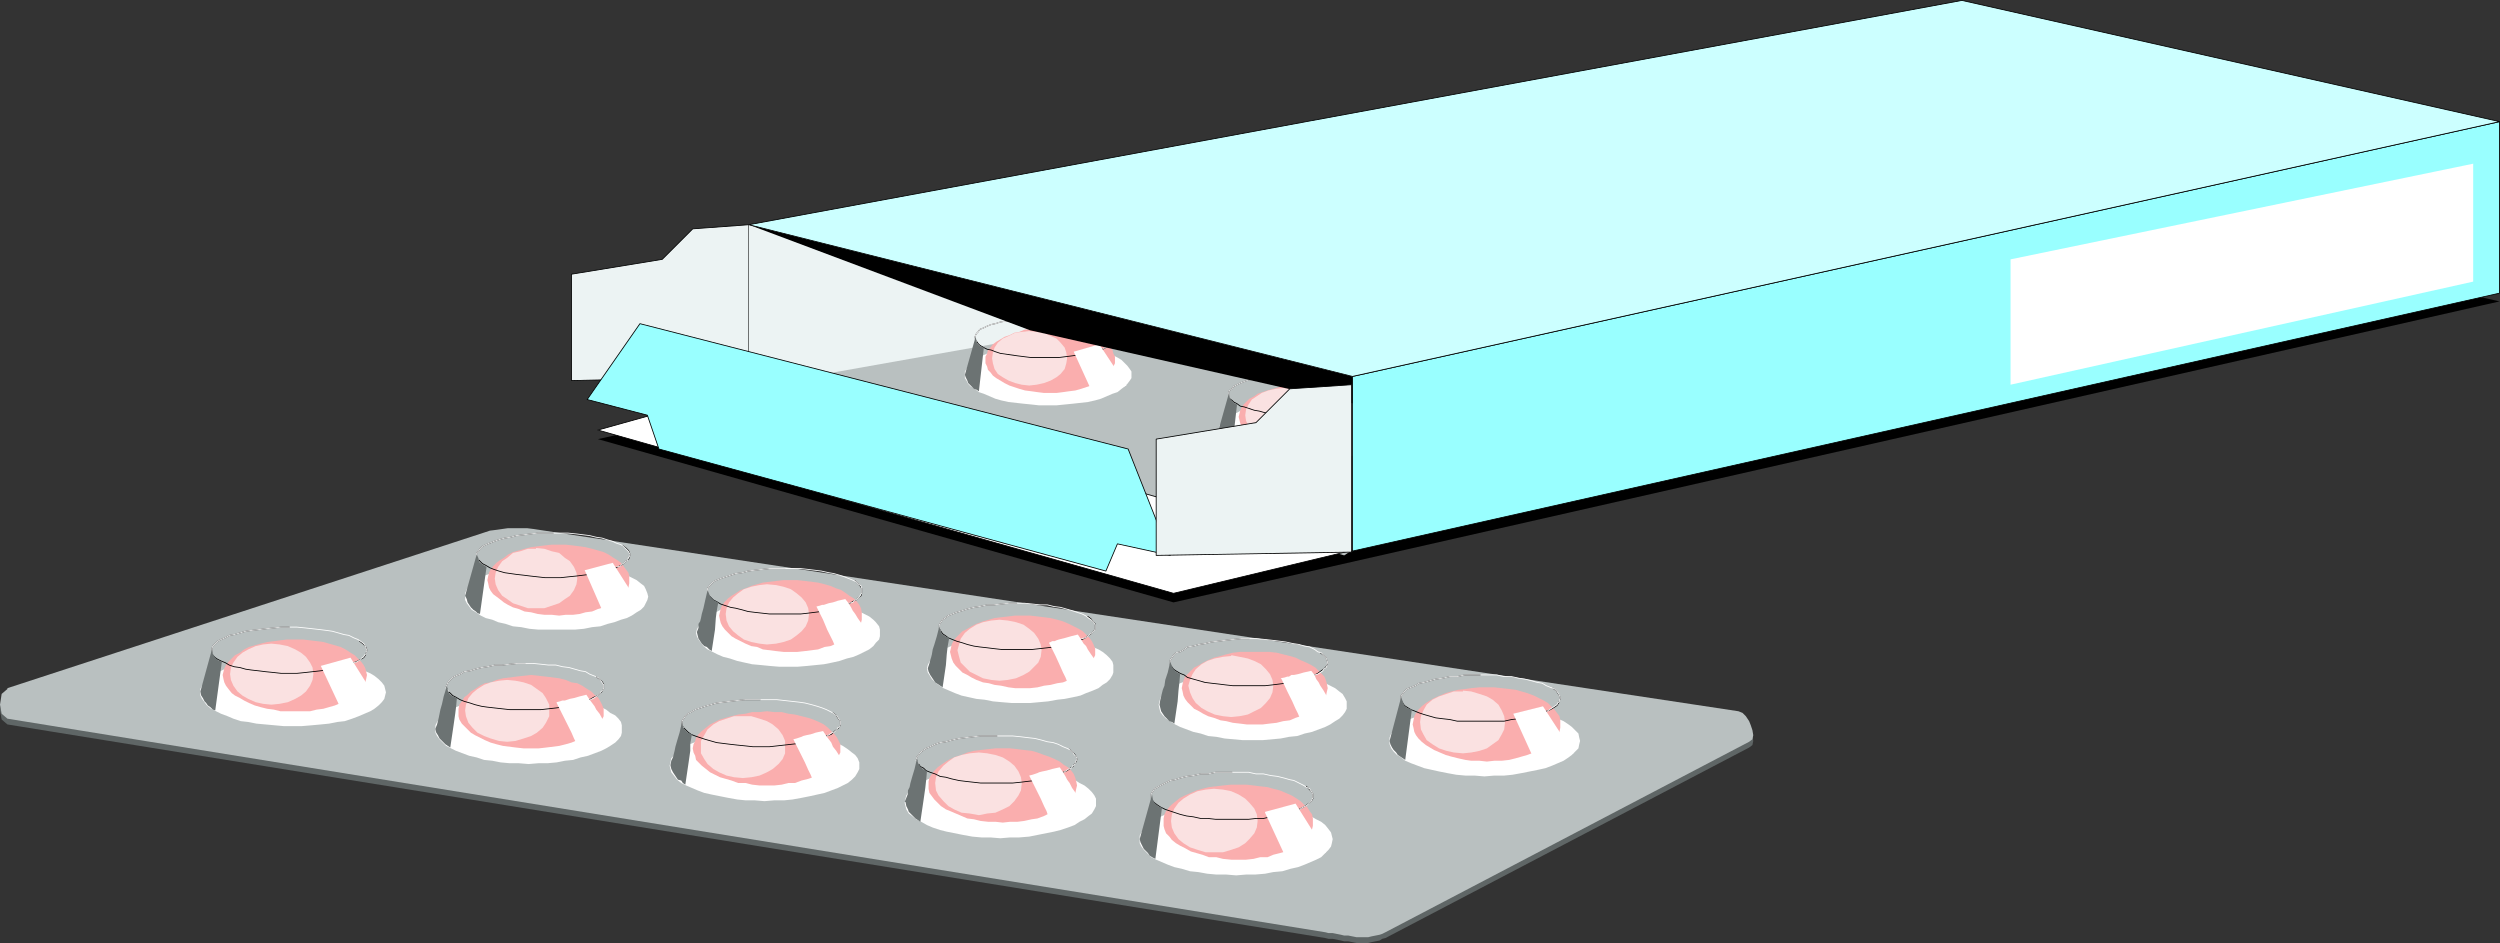 <?xml version="1.0" encoding="UTF-8" standalone="no"?>
<svg
   version="1.0"
   width="129.617mm"
   height="48.89mm"
   id="svg103"
   sodipodi:docname="Pills - Box 1.wmf"
   xmlns:inkscape="http://www.inkscape.org/namespaces/inkscape"
   xmlns:sodipodi="http://sodipodi.sourceforge.net/DTD/sodipodi-0.dtd"
   xmlns="http://www.w3.org/2000/svg"
   xmlns:svg="http://www.w3.org/2000/svg">
  <rect width="100%" height="100%" fill="#333333" stroke="none"/>
  <sodipodi:namedview
     id="namedview103"
     pagecolor="#ffffff"
     bordercolor="#000000"
     borderopacity="0.25"
     inkscape:showpageshadow="2"
     inkscape:pageopacity="0.0"
     inkscape:pagecheckerboard="0"
     inkscape:deskcolor="#d1d1d1"
     inkscape:document-units="mm" />
  <defs
     id="defs1">
    <pattern
       id="WMFhbasepattern"
       patternUnits="userSpaceOnUse"
       width="6"
       height="6"
       x="0"
       y="0" />
  </defs>
  <path
     style="fill:#000000;fill-opacity:1;fill-rule:evenodd;stroke:none"
     d="M 489.809,59.062 229.957,118.043 117.16,86.048 365.862,30.945 Z"
     id="path1" />
  <path
     style="fill:#ecf3f3;fill-opacity:1;fill-rule:evenodd;stroke:none"
     d="m 146.733,44.034 -10.989,0.808 -5.979,5.979 -17.776,2.909 v 20.845 l 34.744,-0.808 z"
     id="path2" />
  <path
     style="fill:none;stroke:#000000;stroke-width:0.162px;stroke-linecap:round;stroke-linejoin:round;stroke-miterlimit:4;stroke-dasharray:none;stroke-opacity:1"
     d="m 146.733,44.034 -10.989,0.808 -5.979,5.979 -17.776,2.909 v 20.845 l 34.744,-0.808 v -29.733 0"
     id="path3" />
  <path
     style="fill:#ecf3f3;fill-opacity:1;fill-rule:evenodd;stroke:none"
     d="M 146.733,73.767 V 44.034 L 265.024,73.767 v 34.258 z"
     id="path4" />
  <path
     style="fill:#b9c0c0;fill-opacity:1;fill-rule:evenodd;stroke:none"
     d="M 149.803,75.383 250.803,57.446 322.876,69.404 263.408,108.833 Z"
     id="path5" />
  <path
     style="fill:#5f6666;fill-opacity:1;fill-rule:evenodd;stroke:none"
     d="m 1.454,135.98 93.566,-30.541 0.97,-0.323 1.293,-0.162 1.131,-0.162 1.131,-0.162 h 1.293 1.293 1.131 l 1.293,0.162 236.097,35.874 0.808,0.162 0.646,0.646 0.646,0.808 0.323,1.131 0.323,0.808 0.162,0.97 -0.162,0.808 -0.646,0.485 -71.266,37.328 -0.646,0.162 -0.485,0.323 -0.808,0.162 -0.808,0.162 -0.646,0.162 h -0.808 -0.808 -0.646 l -0.808,-0.162 -0.808,-0.162 h -0.808 l -0.646,-0.162 -0.808,-0.162 -0.808,-0.162 h -0.808 l -0.646,-0.162 L 1.454,141.959 0.323,140.989 0,139.212 0.323,137.111 Z"
     id="path6" />
  <path
     style="fill:#b9c0c0;fill-opacity:1;fill-rule:evenodd;stroke:none"
     d="m 1.454,134.849 93.566,-30.541 0.97,-0.323 1.293,-0.162 1.131,-0.162 1.131,-0.162 h 1.293 1.293 1.131 l 1.293,0.162 236.097,35.712 0.808,0.323 0.646,0.646 0.646,0.97 0.323,0.808 0.323,0.97 0.162,0.97 -0.162,0.808 -0.646,0.485 -71.266,37.328 -0.646,0.323 -0.485,0.162 -0.808,0.162 -0.808,0.162 -0.646,0.162 h -0.808 -0.808 -0.646 l -0.808,-0.162 -0.808,-0.162 h -0.808 l -0.646,-0.162 -0.808,-0.162 -0.808,-0.162 h -0.808 l -0.646,-0.162 L 1.454,140.828 0.323,139.858 0,138.081 l 0.323,-2.101 1.131,-0.97 v 0 z"
     id="path7" />
  <path
     style="fill:#ffffff;fill-opacity:1;fill-rule:evenodd;stroke:none"
     d="m 57.368,128.87 h 1.778 l 1.939,0.162 1.778,0.162 1.616,0.323 1.616,0.323 1.454,0.162 1.454,0.485 1.293,0.323 1.131,0.646 1.131,0.485 0.808,0.485 0.808,0.646 0.646,0.646 0.485,0.646 0.162,0.646 0.162,0.646 -0.162,0.646 -0.162,0.646 -0.485,0.646 -0.646,0.646 -0.808,0.646 -0.808,0.485 -1.131,0.485 -1.131,0.485 -1.293,0.485 -1.454,0.485 -1.454,0.162 -1.616,0.323 -1.616,0.162 -1.778,0.162 -1.939,0.162 h -1.778 -1.778 l -1.778,-0.162 -1.778,-0.162 -1.778,-0.162 -1.616,-0.323 -1.454,-0.162 -1.454,-0.485 -1.131,-0.485 -1.293,-0.485 -0.97,-0.485 -0.97,-0.485 -0.808,-0.646 -0.485,-0.646 -0.485,-0.646 -0.323,-0.646 v -0.646 -0.646 l 0.323,-0.646 0.485,-0.646 0.485,-0.646 0.808,-0.646 0.97,-0.485 0.97,-0.485 1.293,-0.646 1.131,-0.323 1.454,-0.485 1.454,-0.162 1.616,-0.323 1.778,-0.323 1.778,-0.162 1.778,-0.162 h 1.778 z"
     id="path8" />
  <path
     style="fill:#faaeae;fill-opacity:1;fill-rule:evenodd;stroke:none"
     d="m 57.691,125.315 h 1.616 l 1.454,0.162 1.293,0.162 1.293,0.162 1.131,0.323 1.131,0.323 1.131,0.323 0.97,0.485 0.97,0.646 0.808,0.485 0.646,0.646 0.646,0.646 0.485,0.646 0.323,0.646 0.162,0.646 0.162,0.646 -0.162,0.808 -0.162,0.646 -0.323,0.646 -0.485,0.646 -0.646,0.808 -0.646,0.485 -0.808,0.485 -0.97,0.485 -0.97,0.485 -1.131,0.485 -1.131,0.323 -1.131,0.323 -1.293,0.162 -1.293,0.323 h -1.454 -1.454 -1.616 -1.293 l -1.293,-0.323 -1.293,-0.162 -1.293,-0.323 -1.131,-0.323 -1.131,-0.485 -0.97,-0.485 -0.808,-0.485 -0.97,-0.485 -0.646,-0.485 -0.646,-0.808 -0.485,-0.646 -0.323,-0.646 -0.162,-0.646 -0.162,-0.808 0.162,-0.646 0.162,-0.646 0.323,-0.646 0.485,-0.646 0.646,-0.646 0.646,-0.646 0.97,-0.485 0.808,-0.646 0.97,-0.485 1.131,-0.323 1.131,-0.323 1.293,-0.323 1.293,-0.162 1.293,-0.162 1.293,-0.162 h 1.616 v 0 z"
     id="path9" />
  <path
     style="fill:#fae1e1;fill-opacity:1;fill-rule:evenodd;stroke:none"
     d="m 53.166,126.123 1.616,0.162 1.616,0.323 1.454,0.646 1.131,0.646 0.97,0.808 0.808,1.131 0.485,0.97 0.162,1.293 -0.162,1.131 -0.485,1.131 -0.808,1.131 -0.97,0.808 -1.131,0.646 -1.454,0.646 -1.616,0.323 -1.616,0.162 -1.616,-0.162 -1.454,-0.323 -1.454,-0.646 -1.131,-0.646 -0.97,-0.808 -0.808,-1.131 -0.485,-1.131 -0.162,-1.131 0.162,-1.293 0.485,-0.97 0.808,-1.131 0.97,-0.808 1.131,-0.646 1.454,-0.646 1.454,-0.323 1.616,-0.162 z"
     id="path10" />
  <path
     style="fill:none;stroke:#000000;stroke-width:0.162px;stroke-linecap:round;stroke-linejoin:round;stroke-miterlimit:4;stroke-dasharray:none;stroke-opacity:1"
     d="m 70.458,125.638 0.646,0.485 0.485,0.485 0.162,0.323 0.162,0.485 -0.162,0.485 -0.162,0.485 -0.323,0.485 -0.646,0.323 -0.485,0.323 -0.808,0.323 -0.97,0.485 -0.97,0.323 -1.131,0.162 -1.131,0.323 -1.131,0.162 -1.293,0.162 -1.454,0.162 -1.454,0.162 -1.616,0.162 h -1.454 -1.616 l -1.454,-0.162 -1.616,-0.162 -1.293,-0.162 -1.454,-0.162 -1.131,-0.162 -1.131,-0.323 -1.131,-0.162 -0.97,-0.323 -0.808,-0.485 -0.808,-0.323 -0.646,-0.323 -0.485,-0.323 -0.485,-0.485 -0.162,-0.485 v -0.485 -0.323 l 0.162,-0.485 0.485,-0.485 0.485,-0.485 0.646,-0.323 0.808,-0.323 0.808,-0.485 0.97,-0.162 1.131,-0.323 1.131,-0.323 1.131,-0.162 1.454,-0.162 1.293,-0.162 1.616,-0.162 1.454,-0.162 h 1.616"
     id="path11" />
  <path
     style="fill:none;stroke:#ffffff;stroke-width:0.162px;stroke-linecap:round;stroke-linejoin:round;stroke-miterlimit:4;stroke-dasharray:none;stroke-opacity:1"
     d="m 41.693,128.385 v -0.162 l -0.162,-0.323 v -0.162 -0.323 -0.323 l 0.162,-0.485 0.485,-0.485 0.485,-0.485 0.646,-0.323 0.808,-0.323 0.808,-0.485 0.97,-0.162 1.131,-0.323 1.131,-0.323 1.131,-0.162 1.454,-0.162 1.293,-0.162 1.616,-0.162 1.454,-0.162 h 1.616 1.454 l 1.616,0.162 1.454,0.162 1.454,0.162 1.293,0.162 1.131,0.162 1.131,0.323 1.131,0.323 0.97,0.162 0.97,0.485 0.808,0.323 0.485,0.323 0.646,0.485 0.323,0.485 0.162,0.485 0.162,0.323 -0.162,0.323 v 0.323 l -0.323,0.323 -0.162,0.323 -0.485,0.323 -0.323,0.323 -0.485,0.323 -0.646,0.162"
     id="path12" />
  <path
     style="fill:#ffffff;fill-opacity:1;fill-rule:evenodd;stroke:none"
     d="m 62.862,130.486 5.818,-1.616 5.656,9.049 -6.626,2.909 -4.848,-10.342 z"
     id="path13" />
  <path
     style="fill:#6c7373;fill-opacity:1;fill-rule:evenodd;stroke:none"
     d="m 39.269,135.495 2.262,-8.241 0.162,0.808 0.485,0.808 0.485,0.485 0.808,0.323 -1.293,9.534 -0.485,-0.162 -0.485,-0.485 -0.485,-0.323 -0.323,-0.485 -0.323,-0.323 -0.323,-0.646 -0.323,-0.485 z"
     id="path14" />
  <path
     style="fill:#ffffff;fill-opacity:1;fill-rule:evenodd;stroke:none"
     d="m 109.08,110.287 h 1.778 l 1.778,0.162 h 1.778 l 1.616,0.323 1.616,0.323 1.454,0.323 1.293,0.323 1.293,0.485 1.131,0.485 0.97,0.485 0.97,0.485 0.808,0.646 0.646,0.485 0.323,0.646 0.323,0.808 0.162,0.646 -0.162,0.646 -0.323,0.646 -0.323,0.646 -0.646,0.646 -0.808,0.485 -0.97,0.646 -0.97,0.485 -1.131,0.323 -1.293,0.485 -1.293,0.323 -1.454,0.485 -1.616,0.162 -1.616,0.323 -1.778,0.162 h -1.778 -1.778 -1.939 -1.616 l -1.778,-0.162 -1.616,-0.323 -1.616,-0.162 -1.454,-0.485 -1.454,-0.323 -1.131,-0.485 -1.293,-0.323 -0.97,-0.485 -0.97,-0.646 -0.808,-0.485 -0.485,-0.646 -0.485,-0.646 -0.323,-0.646 v -0.646 -0.646 l 0.323,-0.808 0.485,-0.646 0.485,-0.485 0.808,-0.646 0.97,-0.485 0.97,-0.485 1.293,-0.485 1.131,-0.485 1.454,-0.323 1.454,-0.323 1.616,-0.323 1.616,-0.323 h 1.778 l 1.616,-0.162 h 1.939 z"
     id="path15" />
  <path
     style="fill:#faaeae;fill-opacity:1;fill-rule:evenodd;stroke:none"
     d="m 109.403,106.732 h 1.454 l 1.454,0.162 1.293,0.162 1.131,0.162 1.293,0.323 1.131,0.323 1.131,0.323 0.97,0.485 0.97,0.646 0.808,0.485 0.646,0.485 0.485,0.646 0.485,0.646 0.485,0.646 0.162,0.646 v 0.808 0.646 l -0.162,0.808 -0.485,0.646 -0.485,0.646 -0.485,0.485 -0.646,0.485 -0.808,0.646 -0.97,0.485 -0.97,0.485 -1.131,0.323 -1.131,0.485 -1.293,0.162 -1.131,0.323 -1.293,0.162 h -1.454 l -1.293,0.162 -1.454,-0.162 h -1.454 l -1.293,-0.162 -1.293,-0.323 -1.293,-0.162 -1.131,-0.485 -1.131,-0.323 -0.97,-0.485 -0.808,-0.485 -0.808,-0.646 -0.646,-0.485 -0.646,-0.485 -0.485,-0.646 -0.323,-0.646 -0.162,-0.808 -0.162,-0.646 0.162,-0.808 0.162,-0.646 0.323,-0.646 0.485,-0.646 0.646,-0.646 0.646,-0.485 0.808,-0.485 0.808,-0.646 0.97,-0.485 1.131,-0.323 1.131,-0.323 1.293,-0.323 1.293,-0.162 1.293,-0.162 1.454,-0.162 h 1.454 v 0 z"
     id="path16" />
  <path
     style="fill:#fae1e1;fill-opacity:1;fill-rule:evenodd;stroke:none"
     d="m 105.04,107.378 1.616,0.162 1.454,0.485 1.454,0.323 1.131,0.97 0.97,0.646 0.808,1.131 0.485,1.131 0.162,1.131 -0.162,1.131 -0.485,1.131 -0.808,1.131 -0.97,0.646 -1.131,0.808 -1.454,0.485 -1.454,0.485 h -1.616 -1.616 l -1.454,-0.485 -1.454,-0.485 -1.131,-0.808 -0.97,-0.646 -0.808,-1.131 -0.485,-1.131 -0.162,-1.131 0.162,-1.131 0.485,-1.131 0.808,-1.131 0.97,-0.646 1.131,-0.97 1.454,-0.323 1.454,-0.485 h 1.616 v 0 z"
     id="path17" />
  <path
     style="fill:none;stroke:#000000;stroke-width:0.162px;stroke-linecap:round;stroke-linejoin:round;stroke-miterlimit:4;stroke-dasharray:none;stroke-opacity:1"
     d="m 122.008,106.893 0.646,0.485 0.485,0.485 0.162,0.323 0.162,0.485 -0.162,0.646 -0.162,0.323 -0.485,0.323 -0.485,0.485 -0.485,0.323 -0.97,0.485 -0.646,0.323 -1.131,0.323 -0.97,0.323 -1.131,0.162 -1.293,0.162 -1.293,0.162 -1.293,0.162 -1.616,0.162 -1.454,0.162 h -1.454 -1.616 l -1.454,-0.162 -1.454,-0.162 -1.293,-0.162 -1.454,-0.162 -1.131,-0.162 -1.131,-0.162 -1.131,-0.323 -0.97,-0.323 -0.808,-0.323 -0.808,-0.485 -0.646,-0.323 -0.485,-0.485 -0.323,-0.323 -0.323,-0.323 v -0.646 -0.323 l 0.323,-0.323 0.323,-0.485 0.485,-0.485 0.646,-0.323 0.808,-0.323 0.808,-0.323 0.97,-0.323 1.131,-0.323 1.131,-0.162 1.131,-0.323 1.454,-0.162 1.293,-0.162 1.454,-0.162 h 1.454 1.616"
     id="path18" />
  <path
     style="fill:none;stroke:#ffffff;stroke-width:0.162px;stroke-linecap:round;stroke-linejoin:round;stroke-miterlimit:4;stroke-dasharray:none;stroke-opacity:1"
     d="m 93.728,109.64 -0.162,-0.162 -0.162,-0.162 v -0.323 -0.323 -0.323 l 0.323,-0.323 0.323,-0.485 0.485,-0.485 0.646,-0.323 0.808,-0.323 0.808,-0.323 0.97,-0.323 1.131,-0.323 1.131,-0.162 1.131,-0.323 1.454,-0.162 1.293,-0.162 1.454,-0.162 h 1.454 1.616 1.454 1.454 l 1.616,0.162 1.293,0.162 1.293,0.162 1.293,0.323 1.131,0.162 0.97,0.323 1.131,0.323 0.646,0.323 0.97,0.323 0.485,0.323 0.485,0.485 0.485,0.485 0.162,0.323 0.162,0.323 -0.162,0.485 -0.162,0.162 -0.162,0.485 -0.323,0.162 -0.323,0.323 -0.485,0.323 -0.323,0.323 -0.646,0.162"
     id="path19" />
  <path
     style="fill:#ffffff;fill-opacity:1;fill-rule:evenodd;stroke:none"
     d="m 114.574,111.741 5.494,-1.454 5.656,8.888 -6.626,2.909 z"
     id="path20" />
  <path
     style="fill:#6c7373;fill-opacity:1;fill-rule:evenodd;stroke:none"
     d="m 91.142,116.751 2.262,-8.08 0.323,0.646 0.162,0.808 0.646,0.485 0.808,0.485 -1.293,9.211 -0.485,-0.162 -0.323,-0.323 -0.485,-0.323 -0.485,-0.485 -0.323,-0.485 -0.323,-0.485 -0.162,-0.646 z"
     id="path21" />
  <path
     style="fill:#ffffff;fill-opacity:1;fill-rule:evenodd;stroke:none"
     d="m 205.393,67.303 1.616,0.162 h 1.616 l 1.616,0.162 1.454,0.323 1.454,0.162 1.454,0.323 1.131,0.323 1.131,0.323 1.131,0.485 0.97,0.485 0.808,0.485 0.646,0.646 0.485,0.485 0.485,0.646 0.323,0.485 v 0.646 0.646 l -0.323,0.485 -0.485,0.646 -0.485,0.485 -0.646,0.485 -0.808,0.646 -0.97,0.323 -1.131,0.485 -1.131,0.485 -1.131,0.323 -1.454,0.323 -1.454,0.162 -1.454,0.162 -1.616,0.162 -1.616,0.162 h -1.616 -1.778 l -1.454,-0.162 -1.616,-0.162 -1.454,-0.162 -1.454,-0.162 -1.454,-0.323 -1.131,-0.323 -1.131,-0.485 -1.131,-0.485 -0.97,-0.323 -0.808,-0.646 -0.808,-0.485 -0.485,-0.485 -0.323,-0.646 -0.323,-0.485 V 73.444 72.797 l 0.323,-0.485 0.323,-0.646 0.485,-0.485 0.808,-0.646 0.808,-0.485 0.97,-0.485 1.131,-0.485 1.131,-0.323 1.131,-0.323 1.454,-0.323 1.454,-0.162 1.454,-0.323 1.616,-0.162 h 1.454 1.778 v 0 z"
     id="path22" />
  <path
     style="fill:#faaeae;fill-opacity:1;fill-rule:evenodd;stroke:none"
     d="m 205.717,64.071 h 1.293 l 1.293,0.162 1.131,0.323 h 1.293 l 1.131,0.485 0.97,0.162 0.97,0.485 0.97,0.323 0.808,0.485 0.808,0.485 0.485,0.485 0.646,0.646 0.485,0.485 0.162,0.646 0.323,0.646 v 0.646 0.646 l -0.323,0.646 -0.162,0.646 -0.485,0.485 -0.646,0.646 -0.485,0.485 -0.808,0.485 -0.808,0.485 -0.97,0.485 -0.97,0.323 -0.97,0.323 -1.131,0.323 -1.293,0.162 -1.131,0.162 -1.293,0.162 h -1.131 -1.293 l -1.293,-0.162 -1.131,-0.162 -1.293,-0.162 -1.131,-0.323 -0.97,-0.323 -0.97,-0.323 -0.97,-0.485 -0.808,-0.485 -0.808,-0.485 -0.646,-0.485 -0.485,-0.646 -0.485,-0.485 -0.162,-0.646 -0.323,-0.646 v -0.646 -0.646 l 0.323,-0.646 0.162,-0.646 0.485,-0.485 0.485,-0.646 0.646,-0.485 0.808,-0.485 0.808,-0.485 0.97,-0.323 0.97,-0.485 0.97,-0.162 1.131,-0.485 h 1.293 l 1.131,-0.323 1.293,-0.162 h 1.293 v 0 z"
     id="path23" />
  <path
     style="fill:#fae1e1;fill-opacity:1;fill-rule:evenodd;stroke:none"
     d="m 201.677,64.879 1.454,0.162 1.454,0.162 1.293,0.646 1.131,0.485 0.808,0.808 0.808,0.97 0.323,0.97 0.162,1.131 -0.162,0.97 -0.323,1.131 -0.808,0.97 -0.808,0.646 -1.131,0.646 -1.293,0.485 -1.454,0.323 -1.454,0.162 -1.454,-0.162 -1.293,-0.323 -1.293,-0.485 -1.131,-0.646 -0.97,-0.646 -0.646,-0.97 -0.323,-1.131 -0.162,-0.97 0.162,-1.131 0.323,-0.97 0.646,-0.97 0.97,-0.808 1.131,-0.485 1.293,-0.646 1.293,-0.162 1.454,-0.162 z"
     id="path24" />
  <path
     style="fill:none;stroke:#000000;stroke-width:0.162px;stroke-linecap:round;stroke-linejoin:round;stroke-miterlimit:4;stroke-dasharray:none;stroke-opacity:1"
     d="m 217.19,64.556 0.485,0.323 0.485,0.323 0.162,0.485 0.162,0.485 -0.162,0.485 -0.162,0.162 -0.323,0.485 -0.485,0.323 -0.646,0.485 -0.646,0.323 -0.808,0.162 -0.808,0.323 -0.97,0.323 -1.131,0.162 -1.131,0.162 -1.131,0.162 -1.293,0.162 -1.293,0.162 h -1.293 -1.454 -1.454 -1.293 l -1.293,-0.162 -1.293,-0.162 -1.131,-0.162 -1.131,-0.162 -1.131,-0.162 -0.97,-0.323 -0.808,-0.323 -0.808,-0.162 -0.646,-0.323 -0.808,-0.485 -0.323,-0.323 -0.323,-0.485 -0.162,-0.162 -0.162,-0.485 0.162,-0.485 0.162,-0.323 0.323,-0.323 0.323,-0.485 0.808,-0.323 0.646,-0.323 0.808,-0.323 0.808,-0.162 0.97,-0.323 1.131,-0.162 1.131,-0.323 1.131,-0.162 1.293,-0.162 h 1.293 l 1.293,-0.162 h 1.454"
     id="path25" />
  <path
     style="fill:none;stroke:#ffffff;stroke-width:0.162px;stroke-linecap:round;stroke-linejoin:round;stroke-miterlimit:4;stroke-dasharray:none;stroke-opacity:1"
     d="m 191.334,66.98 v -0.162 l -0.162,-0.162 -0.162,-0.323 V 66.172 l 0.162,-0.485 0.162,-0.323 0.323,-0.323 0.323,-0.485 0.808,-0.323 0.646,-0.323 0.808,-0.323 0.808,-0.162 0.97,-0.323 1.131,-0.162 1.131,-0.323 1.131,-0.162 1.293,-0.162 h 1.293 l 1.293,-0.162 h 1.454 1.454 l 1.293,0.162 h 1.293 l 1.293,0.162 1.131,0.162 1.131,0.323 1.131,0.162 0.97,0.323 0.808,0.162 0.808,0.323 0.646,0.323 0.646,0.323 0.485,0.485 0.323,0.323 0.162,0.323 0.162,0.485 -0.162,0.162 -0.162,0.323 v 0.323 l -0.323,0.323 -0.323,0.162 -0.485,0.323 -0.323,0.323 -0.485,0.162"
     id="path26" />
  <path
     style="fill:#ffffff;fill-opacity:1;fill-rule:evenodd;stroke:none"
     d="m 210.403,68.919 5.01,-1.454 5.333,8.08 -6.141,2.585 -4.202,-9.211 z"
     id="path27" />
  <path
     style="fill:#6c7373;fill-opacity:1;fill-rule:evenodd;stroke:none"
     d="m 189.072,73.444 2.101,-7.433 0.162,0.646 0.162,0.646 0.485,0.485 0.808,0.323 -0.97,8.564 -0.485,-0.323 -0.485,-0.162 -0.323,-0.323 -0.323,-0.323 -0.485,-0.485 -0.162,-0.485 -0.323,-0.646 -0.162,-0.485 z"
     id="path28" />
  <path
     style="fill:#ffffff;fill-opacity:1;fill-rule:evenodd;stroke:none"
     d="m 255.005,78.615 h 1.778 1.616 l 1.454,0.162 1.616,0.323 1.293,0.162 1.454,0.323 1.293,0.323 1.131,0.323 0.97,0.646 0.97,0.323 0.808,0.485 0.808,0.485 0.485,0.646 0.323,0.485 0.323,0.646 0.162,0.646 -0.162,0.646 -0.323,0.485 -0.323,0.646 -0.485,0.485 -0.808,0.646 -0.808,0.485 -0.97,0.485 -0.97,0.485 -1.131,0.162 -1.293,0.485 -1.454,0.323 -1.293,0.162 -1.616,0.162 -1.454,0.162 -1.616,0.323 h -1.778 -1.616 l -1.616,-0.323 -1.616,-0.162 -1.454,-0.162 -1.454,-0.162 -1.293,-0.323 -1.293,-0.485 -1.131,-0.162 -1.131,-0.485 -0.97,-0.485 -0.646,-0.485 -0.808,-0.646 -0.485,-0.485 -0.485,-0.646 -0.162,-0.485 -0.162,-0.646 0.162,-0.646 0.162,-0.646 0.485,-0.485 0.485,-0.646 0.808,-0.485 0.646,-0.485 0.97,-0.323 1.131,-0.646 1.131,-0.323 1.293,-0.323 1.293,-0.323 1.454,-0.162 1.454,-0.323 1.616,-0.162 h 1.616 1.616 z"
     id="path29" />
  <path
     style="fill:#faaeae;fill-opacity:1;fill-rule:evenodd;stroke:none"
     d="m 255.489,75.383 h 1.293 l 1.131,0.162 h 1.293 l 1.131,0.323 1.131,0.323 1.131,0.323 0.97,0.323 0.808,0.323 0.808,0.485 0.808,0.485 0.646,0.485 0.485,0.646 0.485,0.485 0.323,0.646 0.162,0.646 v 0.646 0.646 l -0.162,0.646 -0.323,0.646 -0.485,0.485 -0.485,0.646 -0.646,0.485 -0.808,0.485 -0.808,0.485 -0.808,0.323 -0.97,0.485 -1.131,0.323 -1.131,0.323 -1.131,0.162 -1.293,0.162 -1.131,0.162 h -1.293 -1.293 l -1.293,-0.162 -1.131,-0.162 -1.131,-0.162 -1.131,-0.323 -1.131,-0.323 -0.97,-0.485 -0.97,-0.323 -0.646,-0.485 -0.97,-0.485 -0.485,-0.485 -0.646,-0.646 -0.323,-0.485 -0.323,-0.646 -0.162,-0.646 -0.162,-0.646 0.162,-0.646 0.162,-0.646 0.323,-0.646 0.323,-0.485 0.646,-0.646 0.485,-0.485 0.97,-0.485 0.646,-0.485 0.97,-0.323 0.97,-0.323 1.131,-0.323 1.131,-0.323 1.131,-0.323 h 1.131 l 1.293,-0.162 h 1.293 z"
     id="path30" />
  <path
     style="fill:#fae1e1;fill-opacity:1;fill-rule:evenodd;stroke:none"
     d="m 251.449,76.029 1.454,0.162 1.454,0.323 1.131,0.485 1.131,0.646 0.97,0.646 0.646,0.97 0.485,0.97 v 1.131 1.131 l -0.485,0.97 -0.646,0.97 -0.97,0.646 -1.131,0.646 -1.131,0.485 -1.454,0.323 -1.454,0.162 -1.454,-0.162 -1.454,-0.323 -1.293,-0.485 -0.97,-0.646 -0.97,-0.646 -0.646,-0.97 -0.485,-0.97 -0.162,-1.131 0.162,-1.131 0.485,-0.97 0.646,-0.97 0.97,-0.646 0.97,-0.646 1.293,-0.485 1.454,-0.323 z"
     id="path31" />
  <path
     style="fill:none;stroke:#000000;stroke-width:0.162px;stroke-linecap:round;stroke-linejoin:round;stroke-miterlimit:4;stroke-dasharray:none;stroke-opacity:1"
     d="m 266.801,75.544 0.485,0.485 0.485,0.485 0.323,0.323 v 0.485 0.323 l -0.323,0.485 -0.323,0.323 -0.485,0.323 -0.485,0.323 -0.646,0.485 -0.808,0.162 -0.97,0.323 -0.97,0.323 -0.97,0.162 -1.131,0.323 h -1.131 l -1.454,0.162 -1.293,0.162 -1.293,0.162 h -1.454 -1.293 l -1.293,-0.162 -1.454,-0.162 -1.293,-0.162 h -1.131 l -1.131,-0.323 -0.97,-0.162 -0.97,-0.323 -0.97,-0.323 -0.808,-0.162 -0.646,-0.485 -0.646,-0.323 -0.323,-0.323 -0.485,-0.323 -0.162,-0.485 v -0.323 -0.485 l 0.162,-0.323 0.485,-0.323 0.323,-0.485 0.646,-0.323 0.646,-0.323 0.808,-0.323 0.97,-0.323 0.97,-0.162 0.97,-0.323 1.131,-0.162 1.131,-0.162 1.293,-0.162 1.454,-0.162 h 1.293 1.293"
     id="path32" />
  <path
     style="fill:none;stroke:#ffffff;stroke-width:0.162px;stroke-linecap:round;stroke-linejoin:round;stroke-miterlimit:4;stroke-dasharray:none;stroke-opacity:1"
     d="m 240.945,78.13 v -0.162 l -0.162,-0.323 v -0.162 -0.162 -0.485 l 0.162,-0.323 0.485,-0.323 0.323,-0.485 0.646,-0.323 0.646,-0.323 0.808,-0.323 0.97,-0.323 0.97,-0.162 0.97,-0.323 1.131,-0.162 1.131,-0.162 1.293,-0.162 1.454,-0.162 h 1.293 1.293 1.454 1.293 l 1.293,0.162 1.454,0.162 1.131,0.162 1.131,0.162 0.97,0.323 0.97,0.162 0.97,0.323 0.808,0.323 0.646,0.323 0.485,0.323 0.485,0.485 0.323,0.323 0.323,0.323 v 0.485 0.323 l -0.162,0.162 -0.162,0.323 -0.323,0.323 -0.323,0.162 -0.323,0.323 -0.485,0.323 -0.485,0.162"
     id="path33" />
  <path
     style="fill:#ffffff;fill-opacity:1;fill-rule:evenodd;stroke:none"
     d="m 260.014,80.069 5.171,-1.454 5.171,8.08 -5.979,2.585 -4.363,-9.211 z"
     id="path34" />
  <path
     style="fill:#6c7373;fill-opacity:1;fill-rule:evenodd;stroke:none"
     d="m 238.683,84.594 2.101,-7.433 0.162,0.646 0.323,0.646 0.485,0.485 0.646,0.323 -0.97,8.564 -0.485,-0.323 -0.485,-0.162 -0.323,-0.323 -0.323,-0.485 -0.323,-0.323 -0.323,-0.485 -0.162,-0.646 -0.162,-0.485 v 0 z"
     id="path35" />
  <path
     style="fill:#ffffff;fill-opacity:1;fill-rule:evenodd;stroke:none"
     d="m 103.585,135.98 h 1.939 l 1.778,0.323 h 1.778 l 1.616,0.323 1.616,0.323 1.454,0.162 1.454,0.485 1.293,0.485 1.293,0.485 0.97,0.485 0.808,0.646 0.97,0.485 0.646,0.646 0.485,0.646 0.162,0.646 v 0.808 0.646 l -0.162,0.646 -0.485,0.646 -0.646,0.646 -0.97,0.646 -0.808,0.485 -0.97,0.485 -1.293,0.485 -1.293,0.485 -1.454,0.323 -1.454,0.485 -1.616,0.162 -1.616,0.323 -1.778,0.162 h -1.778 l -1.939,0.162 -1.939,-0.162 h -1.778 l -1.778,-0.162 -1.616,-0.323 -1.616,-0.162 -1.454,-0.485 -1.454,-0.323 -1.293,-0.485 -1.293,-0.485 -0.97,-0.485 -0.97,-0.485 -0.646,-0.646 -0.646,-0.646 -0.485,-0.646 -0.323,-0.646 v -0.646 -0.808 l 0.323,-0.646 0.485,-0.646 0.646,-0.646 0.646,-0.485 0.97,-0.646 0.97,-0.485 1.293,-0.485 1.293,-0.485 1.454,-0.485 1.454,-0.162 1.616,-0.323 1.616,-0.323 h 1.778 l 1.778,-0.323 h 1.939 z"
     id="path36" />
  <path
     style="fill:#faaeae;fill-opacity:1;fill-rule:evenodd;stroke:none"
     d="m 104.07,132.263 1.454,0.162 1.454,0.162 1.293,0.162 1.293,0.162 1.293,0.323 1.131,0.485 1.131,0.162 0.97,0.485 0.97,0.646 0.808,0.485 0.646,0.646 0.646,0.485 0.485,0.808 0.323,0.646 0.323,0.808 v 0.646 0.808 l -0.323,0.646 -0.323,0.808 -0.485,0.485 -0.646,0.646 -0.646,0.646 -0.808,0.485 -0.97,0.485 -0.97,0.485 -1.131,0.485 -1.131,0.323 -1.293,0.323 -1.293,0.162 -1.293,0.162 -1.454,0.162 h -1.454 -1.454 l -1.454,-0.162 -1.293,-0.162 -1.293,-0.162 -1.293,-0.323 -1.131,-0.323 -1.131,-0.485 -0.97,-0.485 -0.97,-0.485 -0.808,-0.485 -0.646,-0.646 -0.646,-0.646 -0.485,-0.485 -0.485,-0.808 -0.162,-0.646 v -0.808 -0.646 l 0.162,-0.808 0.485,-0.646 0.485,-0.808 0.646,-0.485 0.646,-0.646 0.808,-0.485 0.97,-0.646 0.97,-0.485 1.131,-0.162 1.131,-0.485 1.293,-0.323 1.293,-0.162 1.293,-0.162 1.454,-0.162 1.454,-0.162 z"
     id="path37" />
  <path
     style="fill:#fae1e1;fill-opacity:1;fill-rule:evenodd;stroke:none"
     d="m 99.384,133.233 1.616,0.162 1.616,0.323 1.454,0.485 1.131,0.808 1.131,0.808 0.646,0.97 0.646,1.293 v 1.131 1.131 l -0.646,1.293 -0.646,0.97 -1.131,0.97 -1.131,0.646 -1.454,0.485 -1.616,0.485 -1.616,0.162 -1.616,-0.162 -1.616,-0.485 -1.293,-0.485 -1.293,-0.646 -0.97,-0.97 -0.808,-0.97 -0.485,-1.293 -0.162,-1.131 0.162,-1.131 0.485,-1.293 0.808,-0.97 0.97,-0.808 1.293,-0.808 1.293,-0.485 1.616,-0.323 1.616,-0.162 z"
     id="path38" />
  <path
     style="fill:none;stroke:#000000;stroke-width:0.162px;stroke-linecap:round;stroke-linejoin:round;stroke-miterlimit:4;stroke-dasharray:none;stroke-opacity:1"
     d="m 116.837,132.587 0.646,0.485 0.485,0.485 0.323,0.485 v 0.485 0.485 l -0.323,0.485 -0.323,0.323 -0.485,0.485 -0.808,0.323 -0.808,0.485 -0.808,0.323 -0.97,0.323 -1.131,0.323 -1.131,0.323 -1.293,0.162 -1.293,0.162 -1.454,0.162 -1.454,0.162 h -1.616 -1.454 -1.454 -1.616 l -1.454,-0.162 -1.454,-0.162 -1.454,-0.162 -1.131,-0.162 -1.293,-0.323 -0.97,-0.323 -1.131,-0.323 -0.808,-0.323 -0.808,-0.485 -0.646,-0.323 -0.485,-0.485 -0.485,-0.323 -0.162,-0.485 -0.162,-0.485 0.162,-0.323 0.162,-0.485 0.485,-0.485 0.485,-0.485 0.646,-0.323 0.808,-0.323 0.808,-0.485 1.131,-0.162 0.97,-0.323 1.293,-0.323 1.131,-0.162 1.454,-0.323 h 1.454 l 1.454,-0.162 1.616,-0.162 h 1.454"
     id="path39" />
  <path
     style="fill:none;stroke:#ffffff;stroke-width:0.162px;stroke-linecap:round;stroke-linejoin:round;stroke-miterlimit:4;stroke-dasharray:none;stroke-opacity:1"
     d="m 87.91,135.495 -0.162,-0.162 -0.162,-0.323 -0.162,-0.162 v -0.323 l 0.162,-0.323 0.162,-0.485 0.485,-0.485 0.485,-0.485 0.646,-0.323 0.808,-0.323 0.808,-0.485 1.131,-0.162 0.97,-0.323 1.293,-0.323 1.131,-0.162 1.454,-0.323 h 1.454 l 1.454,-0.162 1.616,-0.162 h 1.454 1.454 l 1.616,0.162 1.454,0.162 h 1.454 l 1.293,0.323 1.293,0.162 1.131,0.323 1.131,0.323 0.97,0.162 0.808,0.485 0.808,0.323 0.808,0.323 0.485,0.485 0.323,0.485 0.323,0.485 v 0.323 0.323 l -0.162,0.485 -0.323,0.162 -0.162,0.323 -0.485,0.485 -0.323,0.162 -0.485,0.323 -0.646,0.323"
     id="path40" />
  <path
     style="fill:#ffffff;fill-opacity:1;fill-rule:evenodd;stroke:none"
     d="m 109.08,137.596 0.646,-0.162 0.485,-0.162 h 0.485 l 0.485,-0.162 0.485,-0.162 0.808,-0.162 1.131,-0.323 1.293,-0.323 0.646,0.97 0.485,0.646 0.485,0.646 0.323,0.646 0.646,0.808 0.808,1.454 0.97,1.616 1.454,2.262 -0.646,0.323 -0.646,0.162 -0.323,0.162 -0.485,0.323 -0.646,0.162 -0.97,0.485 -1.293,0.646 -1.616,0.646 -0.485,-1.131 -0.485,-0.808 -0.323,-0.808 -0.323,-0.646 -0.485,-1.131 -0.646,-1.293 -0.97,-1.939 -1.293,-2.585 v 0 z"
     id="path41" />
  <path
     style="fill:#6c7373;fill-opacity:1;fill-rule:evenodd;stroke:none"
     d="m 85.325,142.767 0.323,-0.808 0.162,-0.646 0.162,-0.646 0.162,-0.808 0.162,-0.808 0.323,-1.131 0.323,-1.454 0.646,-2.101 0.162,0.97 0.323,0.646 0.646,0.485 0.808,0.323 -0.162,1.778 -0.162,1.293 -0.323,2.262 -0.646,4.363 -0.485,-0.323 -0.485,-0.323 -0.323,-0.323 -0.485,-0.485 -0.323,-0.323 -0.323,-0.646 -0.323,-0.485 -0.162,-0.646 v 0 z"
     id="path42" />
  <path
     style="fill:#ffffff;fill-opacity:1;fill-rule:evenodd;stroke:none"
     d="m 154.489,117.235 h 1.778 l 1.939,0.162 1.616,0.162 1.616,0.323 1.616,0.162 1.454,0.323 1.454,0.485 1.293,0.323 1.131,0.646 0.97,0.485 0.97,0.485 0.808,0.646 0.485,0.485 0.646,0.808 0.162,0.646 v 0.646 0.646 l -0.162,0.646 -0.646,0.646 -0.485,0.646 -0.808,0.646 -0.97,0.485 -0.97,0.485 -1.131,0.485 -1.293,0.323 -1.454,0.485 -1.454,0.323 -1.616,0.323 -1.616,0.162 -1.616,0.162 -1.939,0.162 h -1.778 -1.778 l -1.939,-0.162 -1.616,-0.162 -1.778,-0.162 -1.454,-0.323 -1.454,-0.323 -1.454,-0.485 -1.293,-0.323 -1.131,-0.485 -0.97,-0.485 -0.97,-0.485 -0.808,-0.646 -0.485,-0.646 -0.485,-0.646 -0.323,-0.646 -0.162,-0.646 0.162,-0.646 0.323,-0.646 0.485,-0.808 0.485,-0.485 0.808,-0.646 0.97,-0.485 0.97,-0.485 1.131,-0.646 1.293,-0.323 1.454,-0.485 1.454,-0.323 1.454,-0.162 1.778,-0.323 1.616,-0.162 1.939,-0.162 h 1.778 z"
     id="path43" />
  <path
     style="fill:#faaeae;fill-opacity:1;fill-rule:evenodd;stroke:none"
     d="m 154.813,113.68 h 1.454 l 1.454,0.162 1.293,0.162 1.293,0.162 1.293,0.323 1.131,0.323 1.131,0.485 0.97,0.323 0.97,0.646 0.646,0.485 0.808,0.485 0.646,0.646 0.485,0.646 0.323,0.646 0.162,0.808 v 0.646 0.808 l -0.162,0.646 -0.323,0.646 -0.485,0.646 -0.646,0.646 -0.808,0.646 -0.646,0.485 -0.97,0.485 -0.97,0.485 -1.131,0.485 -1.131,0.162 -1.293,0.485 -1.293,0.162 -1.293,0.162 -1.454,0.162 h -1.293 -1.454 l -1.454,-0.162 -1.293,-0.162 -1.293,-0.162 -1.131,-0.485 -1.131,-0.162 -1.131,-0.485 -0.97,-0.485 -0.97,-0.485 -0.808,-0.485 -0.646,-0.646 -0.646,-0.646 -0.485,-0.646 -0.323,-0.646 -0.162,-0.646 -0.162,-0.808 0.162,-0.646 0.162,-0.808 0.323,-0.646 0.485,-0.646 0.646,-0.646 0.646,-0.485 0.808,-0.485 0.97,-0.646 0.97,-0.323 1.131,-0.485 1.131,-0.323 1.131,-0.323 1.293,-0.162 1.293,-0.162 1.454,-0.162 h 1.454 v 0 z"
     id="path44" />
  <path
     style="fill:#fae1e1;fill-opacity:1;fill-rule:evenodd;stroke:none"
     d="m 150.288,114.488 1.778,0.162 1.454,0.323 1.454,0.485 1.131,0.808 0.97,0.808 0.808,0.97 0.485,1.131 0.162,1.131 -0.162,1.293 -0.485,1.131 -0.808,0.97 -0.97,0.808 -1.131,0.808 -1.454,0.485 -1.454,0.323 -1.778,0.162 -1.454,-0.162 -1.616,-0.323 -1.454,-0.485 -1.131,-0.808 -0.97,-0.808 -0.808,-0.97 -0.485,-1.131 -0.162,-1.293 0.162,-1.131 0.485,-1.131 0.808,-0.97 0.97,-0.808 1.131,-0.808 1.454,-0.485 1.616,-0.323 z"
     id="path45" />
  <path
     style="fill:none;stroke:#000000;stroke-width:0.162px;stroke-linecap:round;stroke-linejoin:round;stroke-miterlimit:4;stroke-dasharray:none;stroke-opacity:1"
     d="m 167.579,113.842 0.485,0.485 0.485,0.485 0.323,0.485 v 0.485 0.485 l -0.162,0.485 -0.485,0.323 -0.485,0.485 -0.646,0.323 -0.808,0.485 -0.808,0.323 -0.97,0.323 -1.131,0.162 -0.97,0.323 -1.454,0.323 -1.293,0.162 -1.293,0.162 -1.454,0.162 h -1.454 -1.616 -1.454 -1.616 l -1.454,-0.162 -1.454,-0.162 -1.293,-0.162 -1.131,-0.323 -1.293,-0.323 -0.97,-0.162 -0.97,-0.323 -0.97,-0.323 -0.808,-0.485 -0.646,-0.323 -0.485,-0.485 -0.323,-0.323 -0.323,-0.485 v -0.485 -0.485 l 0.323,-0.485 0.323,-0.323 0.485,-0.485 0.646,-0.323 0.808,-0.323 0.97,-0.323 0.97,-0.323 0.97,-0.323 1.293,-0.162 1.131,-0.323 1.293,-0.162 1.454,-0.162 1.454,-0.162 h 1.616 1.454"
     id="path46" />
  <path
     style="fill:none;stroke:#ffffff;stroke-width:0.162px;stroke-linecap:round;stroke-linejoin:round;stroke-miterlimit:4;stroke-dasharray:none;stroke-opacity:1"
     d="m 138.976,116.751 -0.162,-0.323 -0.162,-0.162 v -0.323 -0.162 -0.485 l 0.323,-0.485 0.323,-0.323 0.485,-0.485 0.646,-0.323 0.808,-0.323 0.97,-0.323 0.97,-0.323 0.97,-0.323 1.293,-0.162 1.131,-0.323 1.293,-0.162 1.454,-0.162 1.454,-0.162 h 1.616 1.454 1.616 1.454 l 1.454,0.162 1.293,0.162 1.293,0.162 1.454,0.323 0.97,0.162 1.131,0.323 0.97,0.323 0.808,0.323 0.808,0.323 0.646,0.323 0.485,0.485 0.485,0.323 0.162,0.485 v 0.485 0.485 l -0.162,0.162 -0.162,0.323 -0.323,0.323 -0.323,0.323 -0.485,0.323 -0.323,0.323 -0.646,0.162"
     id="path47" />
  <path
     style="fill:#ffffff;fill-opacity:1;fill-rule:evenodd;stroke:none"
     d="m 159.984,118.851 0.646,-0.162 0.485,-0.162 h 0.323 l 0.485,-0.162 0.485,-0.162 0.808,-0.162 0.97,-0.323 1.454,-0.323 0.646,0.808 0.485,0.808 0.323,0.646 0.485,0.646 0.485,0.808 0.808,1.131 0.97,1.778 1.454,2.262 -0.646,0.323 -0.485,0.162 -0.485,0.162 -0.485,0.323 -0.646,0.162 -0.808,0.323 -1.293,0.646 -1.778,0.646 -0.485,-1.131 -0.323,-0.646 -0.323,-0.808 -0.323,-0.808 -0.485,-0.97 -0.646,-1.293 -0.808,-1.939 z"
     id="path48" />
  <path
     style="fill:#6c7373;fill-opacity:1;fill-rule:evenodd;stroke:none"
     d="m 136.552,123.861 0.323,-0.808 v -0.808 l 0.323,-0.485 0.162,-0.646 0.162,-0.808 0.323,-1.131 0.323,-1.454 0.485,-2.101 0.323,0.808 0.323,0.646 0.485,0.485 0.97,0.485 -0.323,1.778 -0.162,1.293 -0.162,2.262 -0.646,4.201 -0.485,-0.323 -0.485,-0.485 -0.485,-0.162 -0.485,-0.485 -0.323,-0.485 -0.323,-0.485 -0.162,-0.646 z"
     id="path49" />
  <path
     style="fill:#ffffff;fill-opacity:1;fill-rule:evenodd;stroke:none"
     d="m 149.803,143.09 1.939,0.162 1.939,0.162 h 1.616 l 1.778,0.323 1.616,0.323 1.454,0.323 1.454,0.323 1.293,0.485 1.293,0.485 0.97,0.485 0.97,0.646 0.808,0.646 0.646,0.485 0.485,0.646 0.323,0.808 v 0.646 0.646 l -0.323,0.646 -0.485,0.808 -0.646,0.646 -0.808,0.646 -0.97,0.485 -0.97,0.485 -1.293,0.485 -1.293,0.485 -1.454,0.323 -1.454,0.323 -1.616,0.323 -1.778,0.323 -1.616,0.162 h -1.939 l -1.939,0.162 -1.939,-0.162 h -1.778 l -1.616,-0.162 -1.778,-0.323 -1.616,-0.323 -1.616,-0.323 -1.454,-0.323 -1.293,-0.485 -1.131,-0.485 -1.131,-0.485 -0.97,-0.485 -0.808,-0.646 -0.485,-0.646 -0.646,-0.808 -0.162,-0.646 -0.162,-0.646 0.162,-0.646 0.162,-0.808 0.646,-0.646 0.485,-0.485 0.808,-0.646 0.97,-0.646 1.131,-0.485 1.131,-0.485 1.293,-0.485 1.454,-0.323 1.616,-0.323 1.616,-0.323 1.778,-0.323 h 1.616 l 1.778,-0.162 z"
     id="path50" />
  <path
     style="fill:#faaeae;fill-opacity:1;fill-rule:evenodd;stroke:none"
     d="m 150.288,139.373 1.454,0.162 h 1.454 l 1.293,0.323 1.293,0.162 1.293,0.323 1.293,0.323 0.97,0.323 1.131,0.485 0.97,0.485 0.808,0.646 0.646,0.646 0.646,0.646 0.485,0.646 0.323,0.646 0.323,0.646 v 0.808 0.808 l -0.323,0.646 -0.323,0.808 -0.485,0.485 -0.646,0.646 -0.646,0.646 -0.808,0.646 -0.97,0.485 -1.131,0.485 -0.97,0.323 -1.293,0.323 -1.293,0.485 h -1.293 l -1.293,0.323 -1.454,0.162 h -1.454 -1.454 l -1.454,-0.162 -1.293,-0.323 h -1.454 l -1.293,-0.485 -1.131,-0.323 -1.131,-0.323 -0.97,-0.485 -0.97,-0.485 -0.808,-0.646 -0.808,-0.646 -0.646,-0.646 -0.485,-0.485 -0.162,-0.808 -0.323,-0.646 -0.162,-0.808 0.162,-0.808 0.323,-0.646 0.162,-0.646 0.485,-0.646 0.646,-0.646 0.808,-0.646 0.808,-0.646 0.97,-0.485 0.97,-0.485 1.131,-0.323 1.131,-0.323 1.293,-0.323 1.454,-0.162 1.293,-0.323 h 1.454 z"
     id="path51" />
  <path
     style="fill:#fae1e1;fill-opacity:1;fill-rule:evenodd;stroke:none"
     d="m 145.601,140.343 h 1.616 l 1.616,0.485 1.454,0.485 1.131,0.646 1.131,0.97 0.808,1.131 0.485,1.131 v 1.131 1.293 l -0.485,1.131 -0.808,0.97 -1.131,0.97 -1.131,0.646 -1.454,0.646 -1.616,0.323 -1.616,0.162 -1.778,-0.162 -1.454,-0.323 -1.454,-0.646 -1.131,-0.646 -1.131,-0.97 -0.646,-0.97 -0.646,-1.131 v -1.293 -1.131 l 0.646,-1.131 0.646,-1.131 1.131,-0.97 1.131,-0.646 1.454,-0.485 1.454,-0.485 z"
     id="path52" />
  <path
     style="fill:none;stroke:#000000;stroke-width:0.162px;stroke-linecap:round;stroke-linejoin:round;stroke-miterlimit:4;stroke-dasharray:none;stroke-opacity:1"
     d="m 163.216,139.697 0.646,0.485 0.323,0.485 0.485,0.646 v 0.485 0.323 l -0.323,0.485 -0.323,0.323 -0.646,0.485 -0.485,0.485 -0.97,0.323 -0.808,0.323 -0.97,0.323 -1.131,0.323 -1.293,0.323 -1.131,0.162 -1.454,0.162 -1.454,0.162 -1.454,0.162 -1.454,0.162 h -1.778 -1.454 l -1.454,-0.162 -1.616,-0.162 -1.454,-0.162 -1.293,-0.162 -1.293,-0.162 -1.131,-0.323 -1.131,-0.323 -0.97,-0.323 -0.97,-0.323 -0.808,-0.323 -0.646,-0.485 -0.485,-0.485 -0.323,-0.323 -0.323,-0.485 v -0.323 -0.485 l 0.323,-0.485 0.323,-0.485 0.485,-0.485 0.646,-0.323 0.808,-0.485 0.97,-0.323 0.97,-0.323 1.131,-0.323 1.131,-0.323 1.293,-0.162 1.293,-0.162 1.454,-0.162 1.616,-0.162 h 1.454 1.454"
     id="path53" />
  <path
     style="fill:none;stroke:#ffffff;stroke-width:0.162px;stroke-linecap:round;stroke-linejoin:round;stroke-miterlimit:4;stroke-dasharray:none;stroke-opacity:1"
     d="m 133.966,142.605 -0.162,-0.162 -0.162,-0.323 v -0.162 -0.162 -0.485 l 0.323,-0.485 0.323,-0.485 0.485,-0.485 0.646,-0.323 0.808,-0.485 0.97,-0.323 0.97,-0.323 1.131,-0.323 1.131,-0.323 1.293,-0.162 1.293,-0.162 1.454,-0.162 1.616,-0.162 h 1.454 1.454 1.778 1.454 l 1.454,0.162 1.454,0.162 1.454,0.162 1.131,0.162 1.293,0.323 1.131,0.323 0.97,0.323 0.808,0.323 0.97,0.485 0.485,0.323 0.646,0.485 0.323,0.485 0.323,0.485 v 0.485 0.162 l -0.162,0.485 -0.323,0.162 -0.162,0.323 -0.485,0.485 -0.485,0.162 -0.485,0.323 -0.485,0.323"
     id="path54" />
  <path
     style="fill:#ffffff;fill-opacity:1;fill-rule:evenodd;stroke:none"
     d="m 155.459,144.868 0.646,-0.162 0.485,-0.162 0.485,-0.162 0.323,-0.162 0.646,-0.162 0.808,-0.162 0.97,-0.323 1.454,-0.323 0.646,0.97 0.485,0.646 0.485,0.646 0.323,0.808 0.646,0.808 0.808,1.293 0.97,1.616 1.454,2.262 -0.646,0.323 -0.646,0.323 -0.485,0.162 -0.485,0.323 -0.646,0.162 -0.808,0.323 -1.293,0.646 -1.778,0.808 -0.485,-1.131 -0.323,-0.808 -0.323,-0.808 -0.323,-0.808 -0.485,-0.97 -0.646,-1.454 -0.97,-1.939 -1.293,-2.585 z"
     id="path55" />
  <path
     style="fill:#6c7373;fill-opacity:1;fill-rule:evenodd;stroke:none"
     d="m 131.381,149.877 0.162,-0.808 0.323,-0.646 0.162,-0.646 0.162,-0.646 0.162,-0.808 0.323,-1.131 0.485,-1.616 0.485,-2.101 0.162,0.808 0.323,0.646 0.646,0.646 0.808,0.323 -0.323,1.778 v 1.454 l -0.323,2.262 -0.646,4.363 -0.485,-0.323 -0.323,-0.485 -0.646,-0.162 -0.323,-0.485 -0.323,-0.485 -0.323,-0.485 -0.323,-0.646 -0.162,-0.646 v 0 z"
     id="path56" />
  <path
     style="fill:#ffffff;fill-opacity:1;fill-rule:evenodd;stroke:none"
     d="m 200.061,124.345 h 1.778 1.778 l 1.778,0.162 1.778,0.323 1.454,0.323 1.616,0.323 1.454,0.323 1.131,0.485 1.293,0.485 1.131,0.485 0.808,0.485 0.808,0.646 0.646,0.646 0.485,0.646 0.162,0.646 v 0.646 0.808 l -0.162,0.485 -0.485,0.808 -0.646,0.646 -0.808,0.485 -0.808,0.646 -1.131,0.485 -1.293,0.485 -1.131,0.485 -1.454,0.323 -1.616,0.323 -1.454,0.162 -1.778,0.323 -1.778,0.162 -1.778,0.162 h -1.778 -1.778 l -1.939,-0.162 -1.778,-0.162 -1.616,-0.323 -1.616,-0.162 -1.454,-0.323 -1.454,-0.323 -1.293,-0.485 -1.131,-0.485 -1.131,-0.485 -0.97,-0.646 -0.646,-0.485 -0.646,-0.646 -0.485,-0.808 -0.323,-0.485 -0.162,-0.808 0.162,-0.646 0.323,-0.646 0.485,-0.646 0.646,-0.646 0.646,-0.646 0.97,-0.485 1.131,-0.485 1.131,-0.485 1.293,-0.485 1.454,-0.323 1.454,-0.323 1.616,-0.323 1.616,-0.323 1.778,-0.162 h 1.939 z"
     id="path57" />
  <path
     style="fill:#faaeae;fill-opacity:1;fill-rule:evenodd;stroke:none"
     d="m 200.384,120.629 h 1.454 l 1.454,0.162 1.293,0.162 1.293,0.162 1.293,0.323 1.131,0.323 1.131,0.485 0.97,0.485 0.97,0.485 0.808,0.485 0.646,0.646 0.646,0.646 0.485,0.646 0.323,0.646 0.323,0.808 v 0.646 0.646 l -0.323,0.646 -0.323,0.808 -0.485,0.646 -0.646,0.646 -0.646,0.646 -0.808,0.485 -0.97,0.485 -0.97,0.485 -1.131,0.485 -1.131,0.162 -1.293,0.323 -1.293,0.162 -1.293,0.323 -1.454,0.162 h -1.293 -1.616 l -1.293,-0.162 -1.454,-0.323 -1.293,-0.162 -1.131,-0.323 -1.131,-0.162 -1.293,-0.485 -0.97,-0.485 -0.808,-0.485 -0.97,-0.485 -0.646,-0.646 -0.646,-0.646 -0.485,-0.646 -0.323,-0.808 -0.162,-0.646 -0.162,-0.646 0.162,-0.646 0.162,-0.808 0.323,-0.646 0.485,-0.646 0.646,-0.646 0.646,-0.646 0.97,-0.485 0.808,-0.485 0.97,-0.485 1.293,-0.485 1.131,-0.323 1.131,-0.323 1.293,-0.162 1.454,-0.162 1.293,-0.162 h 1.616 v 0 z"
     id="path58" />
  <path
     style="fill:#fae1e1;fill-opacity:1;fill-rule:evenodd;stroke:none"
     d="m 195.859,121.437 1.616,0.162 1.616,0.323 1.454,0.485 1.131,0.808 0.97,0.808 0.808,1.131 0.485,1.131 0.162,1.131 -0.162,1.293 -0.485,1.131 -0.808,0.808 -0.97,0.97 -1.131,0.646 -1.454,0.646 -1.616,0.323 -1.616,0.162 -1.616,-0.162 -1.616,-0.323 -1.293,-0.646 -1.293,-0.646 -0.97,-0.97 -0.808,-0.808 -0.323,-1.131 -0.323,-1.293 0.323,-1.131 0.323,-1.131 0.808,-1.131 0.97,-0.808 1.293,-0.808 1.293,-0.485 1.616,-0.323 z"
     id="path59" />
  <path
     style="fill:none;stroke:#000000;stroke-width:0.162px;stroke-linecap:round;stroke-linejoin:round;stroke-miterlimit:4;stroke-dasharray:none;stroke-opacity:1"
     d="m 213.15,120.79 0.646,0.485 0.323,0.485 0.485,0.485 v 0.485 0.485 l -0.323,0.485 -0.485,0.485 -0.485,0.323 -0.646,0.485 -0.646,0.323 -0.97,0.323 -0.97,0.323 -1.131,0.323 -1.131,0.323 -1.293,0.162 -1.293,0.162 -1.454,0.162 -1.454,0.162 h -1.616 -1.454 -1.454 -1.616 l -1.454,-0.162 -1.293,-0.162 -1.454,-0.162 -1.131,-0.162 -1.293,-0.323 -0.97,-0.323 -1.131,-0.323 -0.808,-0.323 -0.808,-0.323 -0.646,-0.485 -0.485,-0.323 -0.323,-0.485 -0.323,-0.485 v -0.485 -0.323 l 0.323,-0.485 0.323,-0.485 0.485,-0.323 0.646,-0.485 0.808,-0.323 0.808,-0.323 1.131,-0.323 0.97,-0.323 1.293,-0.323 1.131,-0.162 1.454,-0.323 h 1.293 l 1.454,-0.162 1.616,-0.162 h 1.454"
     id="path60" />
  <path
     style="fill:none;stroke:#ffffff;stroke-width:0.162px;stroke-linecap:round;stroke-linejoin:round;stroke-miterlimit:4;stroke-dasharray:none;stroke-opacity:1"
     d="m 184.224,123.699 v -0.162 l -0.162,-0.162 v -0.323 -0.323 -0.323 l 0.323,-0.485 0.323,-0.485 0.485,-0.323 0.646,-0.485 0.808,-0.323 0.808,-0.323 1.131,-0.323 0.97,-0.323 1.293,-0.323 1.131,-0.162 1.454,-0.323 h 1.293 l 1.454,-0.162 1.616,-0.162 h 1.454 1.454 l 1.616,0.162 1.454,0.162 h 1.454 l 1.293,0.323 1.293,0.162 1.131,0.323 1.131,0.323 0.97,0.323 0.97,0.323 0.646,0.323 0.646,0.485 0.485,0.323 0.485,0.485 0.323,0.485 v 0.323 0.485 l -0.162,0.323 -0.323,0.323 -0.162,0.162 -0.485,0.323 -0.323,0.323 -0.485,0.323 -0.646,0.162"
     id="path61" />
  <path
     style="fill:#ffffff;fill-opacity:1;fill-rule:evenodd;stroke:none"
     d="m 205.555,125.961 0.646,-0.323 h 0.485 l 0.323,-0.162 0.485,-0.162 0.646,-0.162 0.646,-0.162 1.131,-0.323 1.293,-0.323 0.646,0.97 0.485,0.808 0.485,0.485 0.323,0.646 0.646,0.97 0.808,1.131 1.131,1.616 1.293,2.424 -0.646,0.323 -0.646,0.162 -0.485,0.162 -0.485,0.162 -0.646,0.323 -0.808,0.323 -1.293,0.646 -1.616,0.808 -0.485,-1.131 -0.485,-0.808 -0.323,-0.808 -0.323,-0.808 -0.485,-0.97 -0.646,-1.454 -0.808,-1.778 -1.293,-2.585 z"
     id="path62" />
  <path
     style="fill:#6c7373;fill-opacity:1;fill-rule:evenodd;stroke:none"
     d="m 181.8,130.971 0.323,-0.97 0.162,-0.646 0.162,-0.485 0.162,-0.646 0.162,-0.97 0.323,-0.97 0.485,-1.616 0.485,-1.939 0.162,0.646 0.323,0.808 0.646,0.485 0.808,0.323 -0.323,1.778 -0.162,1.454 -0.162,2.101 -0.646,4.363 -0.485,-0.323 -0.485,-0.323 -0.485,-0.323 -0.323,-0.485 -0.323,-0.485 -0.323,-0.485 -0.323,-0.646 -0.162,-0.646 z"
     id="path63" />
  <path
     style="fill:#ffffff;fill-opacity:1;fill-rule:evenodd;stroke:none"
     d="m 196.021,150.362 h 1.939 l 1.778,0.162 1.939,0.162 1.616,0.162 1.616,0.323 1.616,0.323 1.293,0.485 1.454,0.323 1.293,0.485 0.97,0.646 0.97,0.485 0.808,0.646 0.646,0.646 0.485,0.646 0.323,0.646 v 0.808 0.646 l -0.323,0.646 -0.485,0.808 -0.646,0.485 -0.808,0.646 -0.97,0.485 -0.97,0.646 -1.293,0.485 -1.454,0.485 -1.293,0.323 -1.616,0.323 -1.616,0.323 -1.616,0.323 -1.939,0.162 h -1.778 l -1.939,0.162 -1.939,-0.162 h -1.778 l -1.778,-0.162 -1.778,-0.323 -1.616,-0.323 -1.616,-0.323 -1.293,-0.323 -1.454,-0.485 -1.131,-0.485 -1.131,-0.646 -0.97,-0.485 -0.808,-0.646 -0.646,-0.485 -0.485,-0.808 -0.162,-0.646 -0.162,-0.646 0.162,-0.808 0.162,-0.646 0.485,-0.646 0.646,-0.646 0.808,-0.646 0.97,-0.485 1.131,-0.646 1.131,-0.485 1.454,-0.323 1.293,-0.485 1.616,-0.323 1.616,-0.323 1.778,-0.162 1.778,-0.162 1.778,-0.162 z"
     id="path64" />
  <path
     style="fill:#faaeae;fill-opacity:1;fill-rule:evenodd;stroke:none"
     d="m 196.344,146.645 h 1.616 l 1.454,0.162 1.293,0.162 1.454,0.162 1.131,0.323 1.293,0.485 0.97,0.323 1.131,0.485 0.97,0.485 0.808,0.646 0.808,0.485 0.646,0.646 0.485,0.646 0.323,0.808 0.162,0.646 0.162,0.808 -0.162,0.646 -0.162,0.808 -0.323,0.646 -0.485,0.646 -0.646,0.646 -0.808,0.646 -0.808,0.646 -0.97,0.323 -1.131,0.485 -0.97,0.485 -1.293,0.485 -1.131,0.162 -1.454,0.323 -1.293,0.162 h -1.454 l -1.454,0.162 -1.454,-0.162 h -1.454 l -1.454,-0.162 -1.293,-0.323 -1.293,-0.162 -1.131,-0.485 -1.131,-0.485 -1.131,-0.485 -0.808,-0.323 -0.97,-0.646 -0.646,-0.646 -0.646,-0.646 -0.485,-0.646 -0.485,-0.646 -0.162,-0.808 v -0.646 -0.808 l 0.162,-0.646 0.485,-0.808 0.485,-0.646 0.646,-0.646 0.646,-0.485 0.97,-0.646 0.808,-0.485 1.131,-0.485 1.131,-0.323 1.131,-0.485 1.293,-0.323 1.293,-0.162 1.454,-0.162 1.454,-0.162 h 1.454 v 0 z"
     id="path65" />
  <path
     style="fill:#fae1e1;fill-opacity:1;fill-rule:evenodd;stroke:none"
     d="m 191.819,147.453 1.616,0.162 1.616,0.323 1.454,0.485 1.293,0.808 0.97,0.808 0.808,1.131 0.485,1.131 0.162,1.131 -0.162,1.454 -0.485,0.97 -0.808,1.131 -0.97,0.97 -1.293,0.646 -1.454,0.646 -1.616,0.162 -1.616,0.323 -1.778,-0.323 -1.616,-0.162 -1.454,-0.646 -1.131,-0.646 -0.97,-0.97 -0.97,-1.131 -0.485,-0.97 -0.162,-1.454 0.162,-1.131 0.485,-1.131 0.97,-1.131 0.97,-0.808 1.131,-0.808 1.454,-0.485 1.616,-0.323 z"
     id="path66" />
  <path
     style="fill:none;stroke:#000000;stroke-width:0.162px;stroke-linecap:round;stroke-linejoin:round;stroke-miterlimit:4;stroke-dasharray:none;stroke-opacity:1"
     d="m 209.595,146.807 0.485,0.485 0.485,0.485 0.323,0.485 0.162,0.485 -0.162,0.485 -0.323,0.485 -0.323,0.485 -0.485,0.323 -0.646,0.485 -0.808,0.323 -0.97,0.323 -0.97,0.485 -1.131,0.162 -1.131,0.323 -1.293,0.323 -1.454,0.162 -1.293,0.162 -1.616,0.162 h -1.454 -1.616 -1.616 -1.616 l -1.454,-0.162 -1.454,-0.162 -1.293,-0.162 -1.454,-0.323 -1.131,-0.323 -1.131,-0.162 -0.97,-0.485 -0.97,-0.323 -0.808,-0.323 -0.485,-0.485 -0.646,-0.323 -0.323,-0.485 -0.323,-0.485 -0.162,-0.485 0.162,-0.485 0.323,-0.323 0.323,-0.485 0.646,-0.485 0.485,-0.323 0.808,-0.323 0.97,-0.485 0.97,-0.323 1.131,-0.162 1.131,-0.323 1.454,-0.323 1.293,-0.162 1.454,-0.162 1.454,-0.162 h 1.616 1.616"
     id="path67" />
  <path
     style="fill:none;stroke:#ffffff;stroke-width:0.162px;stroke-linecap:round;stroke-linejoin:round;stroke-miterlimit:4;stroke-dasharray:none;stroke-opacity:1"
     d="m 180.022,149.715 -0.162,-0.323 -0.162,-0.162 -0.162,-0.162 v -0.323 l 0.162,-0.485 0.323,-0.323 0.323,-0.485 0.646,-0.485 0.485,-0.323 0.808,-0.323 0.97,-0.485 0.97,-0.323 1.131,-0.162 1.131,-0.323 1.454,-0.323 1.293,-0.162 1.454,-0.162 1.454,-0.162 h 1.616 1.616 1.616 1.454 l 1.616,0.162 1.293,0.162 1.454,0.162 1.293,0.323 1.131,0.323 1.131,0.162 0.97,0.323 0.97,0.485 0.808,0.323 0.646,0.323 0.485,0.485 0.323,0.485 0.323,0.323 0.162,0.485 -0.162,0.323 -0.162,0.323 -0.162,0.485 -0.323,0.162 -0.323,0.485 -0.485,0.162 -0.485,0.323 -0.485,0.323"
     id="path68" />
  <path
     style="fill:#ffffff;fill-opacity:1;fill-rule:evenodd;stroke:none"
     d="m 201.677,151.978 0.646,-0.162 0.485,-0.162 0.485,-0.162 0.323,-0.162 0.646,-0.162 0.808,-0.162 1.131,-0.323 1.454,-0.323 0.646,0.97 0.485,0.808 0.323,0.646 0.485,0.646 0.485,0.97 0.808,1.131 1.131,1.778 1.454,2.262 -0.646,0.323 -0.646,0.162 -0.485,0.323 -0.485,0.162 -0.646,0.323 -0.808,0.485 -1.293,0.485 -1.778,0.808 -0.485,-1.131 -0.323,-0.97 -0.485,-0.646 -0.323,-0.97 -0.485,-0.97 -0.646,-1.454 -0.97,-1.939 -1.293,-2.585 z"
     id="path69" />
  <path
     style="fill:#6c7373;fill-opacity:1;fill-rule:evenodd;stroke:none"
     d="m 177.275,157.149 0.323,-0.808 0.323,-0.808 v -0.646 l 0.323,-0.646 0.162,-0.808 0.323,-1.131 0.485,-1.616 0.485,-2.101 0.162,0.808 0.485,0.808 0.485,0.485 0.808,0.485 -0.162,1.778 -0.162,1.454 -0.323,2.262 -0.646,4.363 -0.485,-0.323 -0.485,-0.323 -0.485,-0.485 -0.323,-0.323 -0.485,-0.485 -0.162,-0.485 -0.323,-0.646 -0.162,-0.808 v 0 z"
     id="path70" />
  <path
     style="fill:#ffffff;fill-opacity:1;fill-rule:evenodd;stroke:none"
     d="m 245.309,131.294 2.101,0.162 h 1.778 l 1.778,0.162 1.616,0.323 1.616,0.162 1.454,0.485 1.454,0.323 1.293,0.485 1.293,0.485 0.97,0.485 0.97,0.485 0.808,0.646 0.646,0.485 0.485,0.808 0.323,0.646 v 0.646 0.808 l -0.323,0.646 -0.485,0.646 -0.646,0.646 -0.808,0.485 -0.97,0.646 -0.97,0.485 -1.293,0.485 -1.293,0.485 -1.454,0.323 -1.454,0.485 -1.616,0.162 -1.616,0.323 -1.778,0.162 -1.778,0.162 h -2.101 -1.778 l -1.778,-0.162 -1.778,-0.162 -1.616,-0.323 -1.616,-0.162 -1.454,-0.485 -1.454,-0.323 -1.293,-0.485 -1.293,-0.485 -0.97,-0.485 -0.97,-0.646 -0.808,-0.485 -0.646,-0.646 -0.485,-0.646 -0.162,-0.646 -0.162,-0.808 0.162,-0.646 0.162,-0.646 0.485,-0.808 0.646,-0.485 0.808,-0.646 0.97,-0.485 0.97,-0.485 1.293,-0.485 1.293,-0.485 1.454,-0.323 1.454,-0.485 1.616,-0.162 1.616,-0.323 1.778,-0.162 h 1.778 z"
     id="path71" />
  <path
     style="fill:#faaeae;fill-opacity:1;fill-rule:evenodd;stroke:none"
     d="m 245.793,127.739 h 1.616 1.293 l 1.454,0.162 1.293,0.323 1.293,0.323 1.131,0.323 0.97,0.485 1.131,0.485 0.97,0.485 0.808,0.485 0.646,0.646 0.646,0.646 0.485,0.485 0.323,0.808 0.162,0.646 0.162,0.808 -0.162,0.646 -0.162,0.808 -0.323,0.646 -0.485,0.646 -0.646,0.646 -0.646,0.646 -0.808,0.485 -0.97,0.485 -1.131,0.485 -0.97,0.323 -1.131,0.485 -1.293,0.162 -1.293,0.323 -1.454,0.162 -1.293,0.162 h -1.616 -1.454 l -1.293,-0.162 -1.454,-0.162 -1.293,-0.323 -1.131,-0.162 -1.293,-0.485 -1.131,-0.323 -0.97,-0.485 -0.808,-0.485 -0.97,-0.485 -0.646,-0.646 -0.646,-0.646 -0.485,-0.646 -0.323,-0.646 -0.162,-0.808 -0.162,-0.646 0.162,-0.808 0.162,-0.646 0.323,-0.808 0.485,-0.485 0.646,-0.646 0.646,-0.646 0.97,-0.485 0.808,-0.485 0.97,-0.485 1.131,-0.485 1.293,-0.323 1.131,-0.323 1.293,-0.323 1.454,-0.162 h 1.293 1.454 z"
     id="path72" />
  <path
     style="fill:#fae1e1;fill-opacity:1;fill-rule:evenodd;stroke:none"
     d="m 241.269,128.385 1.616,0.323 1.616,0.323 1.293,0.485 1.293,0.646 0.97,0.97 0.808,0.97 0.485,1.131 0.162,1.131 -0.162,1.293 -0.485,1.131 -0.808,0.97 -0.97,0.97 -1.293,0.646 -1.293,0.646 -1.616,0.323 -1.616,0.162 -1.616,-0.162 -1.616,-0.323 -1.454,-0.646 -1.131,-0.646 -1.131,-0.97 -0.646,-0.97 -0.485,-1.131 -0.323,-1.293 0.323,-1.131 0.485,-1.131 0.646,-0.97 1.131,-0.97 1.131,-0.646 1.454,-0.485 1.616,-0.323 1.616,-0.162 v 0 z"
     id="path73" />
  <path
     style="fill:none;stroke:#000000;stroke-width:0.162px;stroke-linecap:round;stroke-linejoin:round;stroke-miterlimit:4;stroke-dasharray:none;stroke-opacity:1"
     d="m 258.721,127.9 0.646,0.485 0.485,0.485 0.162,0.485 0.162,0.485 -0.162,0.485 -0.162,0.323 -0.485,0.485 -0.485,0.323 -0.646,0.485 -0.646,0.323 -0.97,0.485 -0.97,0.323 -1.131,0.323 -1.131,0.323 -1.454,0.162 -1.293,0.162 -1.293,0.162 -1.454,0.162 h -1.616 -1.454 -1.616 -1.616 l -1.454,-0.162 -1.293,-0.162 -1.454,-0.162 -1.293,-0.162 -1.131,-0.323 -1.131,-0.323 -1.131,-0.323 -0.646,-0.485 -0.808,-0.323 -0.808,-0.485 -0.485,-0.323 -0.323,-0.485 -0.323,-0.323 v -0.485 -0.485 l 0.323,-0.485 0.323,-0.485 0.485,-0.485 0.808,-0.162 0.808,-0.485 0.646,-0.485 1.131,-0.162 1.131,-0.323 1.131,-0.162 1.293,-0.323 1.454,-0.162 1.293,-0.162 1.454,-0.162 1.616,-0.162 h 1.616"
     id="path74" />
  <path
     style="fill:none;stroke:#ffffff;stroke-width:0.162px;stroke-linecap:round;stroke-linejoin:round;stroke-miterlimit:4;stroke-dasharray:none;stroke-opacity:1"
     d="m 229.633,130.648 -0.162,-0.162 -0.162,-0.162 v -0.323 -0.162 -0.485 l 0.323,-0.485 0.323,-0.485 0.485,-0.485 0.808,-0.162 0.808,-0.485 0.646,-0.485 1.131,-0.162 1.131,-0.323 1.131,-0.162 1.293,-0.323 1.454,-0.162 1.293,-0.162 1.454,-0.162 1.616,-0.162 h 1.616 1.454 l 1.616,0.162 1.454,0.162 1.293,0.162 1.293,0.162 1.454,0.323 1.131,0.162 1.131,0.323 0.97,0.162 0.97,0.485 0.646,0.485 0.646,0.162 0.485,0.485 0.485,0.485 0.162,0.485 0.162,0.485 -0.162,0.323 v 0.323 l -0.162,0.323 -0.485,0.323 -0.162,0.323 -0.485,0.323 -0.485,0.323 -0.646,0.162"
     id="path75" />
  <path
     style="fill:#ffffff;fill-opacity:1;fill-rule:evenodd;stroke:none"
     d="m 250.965,132.91 0.808,-0.162 0.485,-0.162 h 0.323 l 0.485,-0.323 h 0.485 l 0.808,-0.162 1.131,-0.323 1.454,-0.323 0.646,0.808 0.323,0.808 0.485,0.646 0.323,0.646 0.646,0.97 0.646,1.131 1.131,1.616 1.454,2.262 -0.646,0.323 -0.485,0.323 -0.485,0.323 h -0.485 l -0.646,0.485 -0.97,0.162 -1.293,0.646 -1.616,0.808 -0.485,-1.131 -0.485,-0.97 -0.323,-0.646 -0.323,-0.808 -0.485,-0.97 -0.646,-1.454 -0.97,-1.939 -1.131,-2.424 v 0 z"
     id="path76" />
  <path
     style="fill:#6c7373;fill-opacity:1;fill-rule:evenodd;stroke:none"
     d="m 227.209,138.081 0.162,-0.97 0.162,-0.646 0.162,-0.646 0.162,-0.646 0.323,-0.808 0.162,-1.131 0.485,-1.454 0.485,-2.101 0.323,0.808 0.323,0.646 0.485,0.485 0.808,0.485 -0.162,1.778 -0.162,1.454 -0.162,2.101 -0.646,4.363 -0.485,-0.323 -0.485,-0.162 -0.485,-0.485 -0.485,-0.485 -0.323,-0.485 -0.323,-0.485 -0.162,-0.646 z"
     id="path77" />
  <path
     style="fill:#ffffff;fill-opacity:1;fill-rule:evenodd;stroke:none"
     d="m 242.238,157.472 1.939,0.162 h 1.778 l 1.939,0.162 1.616,0.323 1.778,0.162 1.616,0.323 1.454,0.485 1.293,0.323 1.131,0.485 1.131,0.646 0.97,0.485 0.808,0.646 0.646,0.808 0.485,0.646 0.162,0.646 0.162,0.646 -0.162,0.808 -0.162,0.646 -0.485,0.646 -0.646,0.646 -0.808,0.808 -0.97,0.485 -1.131,0.485 -1.131,0.485 -1.293,0.485 -1.454,0.323 -1.616,0.485 -1.778,0.162 -1.616,0.323 -1.939,0.162 h -1.778 l -1.939,0.162 -1.939,-0.162 h -1.939 l -1.778,-0.162 -1.778,-0.323 -1.616,-0.162 -1.616,-0.485 -1.454,-0.323 -1.293,-0.485 -1.131,-0.485 -1.131,-0.485 -0.97,-0.485 -0.808,-0.808 -0.646,-0.646 -0.485,-0.646 -0.323,-0.646 v -0.808 -0.646 l 0.323,-0.646 0.485,-0.646 0.646,-0.808 0.808,-0.646 0.97,-0.485 1.131,-0.646 1.131,-0.485 1.293,-0.323 1.454,-0.485 1.616,-0.323 1.616,-0.162 1.778,-0.323 1.778,-0.162 h 1.939 z"
     id="path78" />
  <path
     style="fill:#faaeae;fill-opacity:1;fill-rule:evenodd;stroke:none"
     d="m 242.561,153.755 h 1.616 l 1.454,0.162 1.293,0.162 1.454,0.162 1.131,0.323 1.293,0.323 1.131,0.485 1.131,0.485 0.808,0.485 0.97,0.646 0.646,0.646 0.646,0.485 0.485,0.808 0.485,0.646 0.162,0.808 v 0.646 0.808 l -0.162,0.646 -0.485,0.808 -0.485,0.646 -0.646,0.646 -0.646,0.646 -0.97,0.485 -0.808,0.485 -1.131,0.646 -1.131,0.323 -1.293,0.323 -1.131,0.485 h -1.454 l -1.293,0.323 -1.454,0.162 h -1.616 -1.293 l -1.616,-0.162 -1.293,-0.323 h -1.454 l -1.293,-0.485 -1.131,-0.323 -1.131,-0.323 -1.131,-0.646 -0.97,-0.485 -0.808,-0.485 -0.808,-0.646 -0.485,-0.646 -0.646,-0.646 -0.323,-0.808 -0.162,-0.646 v -0.808 -0.646 l 0.162,-0.808 0.323,-0.646 0.646,-0.808 0.485,-0.485 0.808,-0.646 0.808,-0.646 0.97,-0.485 1.131,-0.485 1.131,-0.485 1.131,-0.323 1.293,-0.323 1.454,-0.162 1.293,-0.162 1.616,-0.162 z"
     id="path79" />
  <path
     style="fill:#fae1e1;fill-opacity:1;fill-rule:evenodd;stroke:none"
     d="m 237.875,154.563 1.778,0.162 1.616,0.323 1.454,0.646 1.293,0.808 0.808,0.808 0.97,1.131 0.485,1.131 0.162,1.293 -0.162,1.293 -0.485,1.131 -0.97,1.131 -0.808,0.808 -1.293,0.808 -1.454,0.485 -1.616,0.485 h -1.778 -1.616 l -1.616,-0.485 -1.454,-0.485 -1.293,-0.808 -0.97,-0.808 -0.808,-1.131 -0.485,-1.131 -0.162,-1.293 0.162,-1.293 0.485,-1.131 0.808,-1.131 0.97,-0.808 1.293,-0.808 1.454,-0.646 1.616,-0.323 z"
     id="path80" />
  <path
     style="fill:none;stroke:#000000;stroke-width:0.162px;stroke-linecap:round;stroke-linejoin:round;stroke-miterlimit:4;stroke-dasharray:none;stroke-opacity:1"
     d="m 255.974,154.078 0.485,0.485 0.485,0.485 0.323,0.485 v 0.485 0.485 l -0.323,0.485 -0.323,0.323 -0.646,0.485 -0.485,0.323 -0.97,0.485 -0.97,0.323 -0.808,0.323 -1.131,0.323 -1.293,0.323 -1.293,0.162 -1.454,0.323 h -1.454 l -1.454,0.162 h -1.616 -1.616 -1.616 -1.616 l -1.454,-0.162 h -1.454 l -1.454,-0.323 -1.293,-0.162 -1.293,-0.323 -0.97,-0.323 -0.97,-0.323 -0.97,-0.323 -0.97,-0.485 -0.485,-0.323 -0.646,-0.485 -0.323,-0.323 -0.323,-0.485 v -0.485 -0.485 l 0.323,-0.485 0.323,-0.485 0.646,-0.323 0.485,-0.323 0.97,-0.485 0.97,-0.485 0.97,-0.162 0.97,-0.323 1.293,-0.323 1.293,-0.162 1.454,-0.323 h 1.454 l 1.454,-0.323 h 1.616 1.616"
     id="path81" />
  <path
     style="fill:none;stroke:#ffffff;stroke-width:0.162px;stroke-linecap:round;stroke-linejoin:round;stroke-miterlimit:4;stroke-dasharray:none;stroke-opacity:1"
     d="m 225.755,156.987 v -0.323 l -0.162,-0.162 v -0.323 -0.162 -0.485 l 0.323,-0.485 0.323,-0.485 0.646,-0.323 0.485,-0.323 0.97,-0.485 0.97,-0.485 0.97,-0.162 0.97,-0.323 1.293,-0.323 1.293,-0.162 1.454,-0.323 h 1.454 l 1.454,-0.323 h 1.616 1.616 1.616 1.616 l 1.454,0.323 h 1.454 l 1.454,0.323 1.293,0.162 1.293,0.323 1.131,0.323 0.808,0.162 0.97,0.485 0.97,0.485 0.485,0.323 0.646,0.323 0.323,0.485 0.323,0.485 v 0.485 0.323 l -0.162,0.323 -0.162,0.323 -0.323,0.323 -0.323,0.323 -0.485,0.323 -0.646,0.323 -0.485,0.323"
     id="path82" />
  <path
     style="fill:#ffffff;fill-opacity:1;fill-rule:evenodd;stroke:none"
     d="m 247.894,159.088 5.979,-1.616 5.979,9.534 -6.949,3.07 -5.01,-10.827 v 0 z"
     id="path83" />
  <path
     style="fill:#6c7373;fill-opacity:1;fill-rule:evenodd;stroke:none"
     d="m 223.331,164.42 2.424,-8.726 0.162,0.97 0.323,0.646 0.646,0.646 0.808,0.323 -1.293,10.019 -0.646,-0.323 -0.485,-0.323 -0.323,-0.485 -0.323,-0.323 -0.485,-0.485 -0.323,-0.646 -0.323,-0.646 z"
     id="path84" />
  <path
     style="fill:#ffffff;fill-opacity:1;fill-rule:evenodd;stroke:none"
     d="m 290.88,138.242 1.939,0.162 h 1.939 l 1.616,0.162 1.778,0.323 1.616,0.323 1.616,0.323 1.454,0.323 1.293,0.485 1.131,0.485 1.131,0.485 0.97,0.646 0.646,0.485 0.646,0.646 0.646,0.646 0.162,0.808 0.162,0.646 -0.162,0.646 -0.162,0.808 -0.646,0.646 -0.646,0.646 -0.646,0.485 -0.97,0.646 -1.131,0.485 -1.131,0.485 -1.293,0.485 -1.454,0.323 -1.616,0.323 -1.616,0.323 -1.778,0.323 -1.616,0.162 h -1.939 l -1.939,0.162 -1.939,-0.162 h -1.778 l -1.778,-0.162 -1.778,-0.323 -1.616,-0.323 -1.454,-0.323 -1.454,-0.323 -1.293,-0.485 -1.293,-0.485 -1.131,-0.485 -0.808,-0.646 -0.808,-0.485 -0.646,-0.646 -0.485,-0.646 -0.323,-0.808 v -0.646 -0.646 l 0.323,-0.808 0.485,-0.646 0.646,-0.646 0.808,-0.485 0.808,-0.646 1.131,-0.485 1.293,-0.485 1.293,-0.485 1.454,-0.323 1.454,-0.323 1.616,-0.323 1.778,-0.323 1.778,-0.162 h 1.778 1.939 v 0 z"
     id="path85" />
  <path
     style="fill:#faaeae;fill-opacity:1;fill-rule:evenodd;stroke:none"
     d="m 291.364,134.687 h 1.454 l 1.454,0.162 1.454,0.162 1.293,0.162 1.131,0.323 1.131,0.323 1.293,0.485 0.97,0.485 0.97,0.485 0.808,0.485 0.646,0.646 0.646,0.646 0.485,0.646 0.485,0.646 0.162,0.808 v 0.808 0.646 l -0.162,0.808 -0.485,0.646 -0.485,0.646 -0.646,0.646 -0.646,0.646 -0.808,0.485 -0.97,0.485 -0.97,0.485 -1.293,0.485 -1.131,0.323 -1.131,0.323 -1.293,0.323 -1.454,0.162 h -1.454 l -1.454,0.162 -1.454,-0.162 h -1.616 l -1.131,-0.162 -1.454,-0.323 -1.293,-0.323 -1.131,-0.323 -1.131,-0.485 -1.131,-0.485 -0.808,-0.485 -0.808,-0.485 -0.808,-0.646 -0.646,-0.646 -0.485,-0.646 -0.323,-0.646 -0.162,-0.808 -0.162,-0.646 0.162,-0.808 0.162,-0.808 0.323,-0.646 0.485,-0.646 0.646,-0.646 0.808,-0.646 0.808,-0.485 0.808,-0.485 1.131,-0.485 1.131,-0.485 1.131,-0.323 1.293,-0.323 1.454,-0.162 1.131,-0.162 1.616,-0.162 h 1.454 z"
     id="path86" />
  <path
     style="fill:#fae1e1;fill-opacity:1;fill-rule:evenodd;stroke:none"
     d="m 286.678,135.334 1.616,0.162 1.616,0.485 1.454,0.485 1.131,0.646 1.131,0.97 0.646,1.131 0.485,1.131 0.162,1.131 -0.162,1.454 -0.485,0.97 -0.646,1.131 -1.131,0.808 -1.131,0.808 -1.454,0.485 -1.616,0.323 -1.616,0.162 -1.778,-0.162 -1.454,-0.323 -1.454,-0.485 -1.293,-0.808 -1.131,-0.808 -0.646,-1.131 -0.485,-0.97 -0.162,-1.454 0.162,-1.131 0.485,-1.131 0.646,-1.131 1.131,-0.97 1.293,-0.646 1.454,-0.485 1.454,-0.485 h 1.778 v 0 z"
     id="path87" />
  <path
     style="fill:none;stroke:#000000;stroke-width:0.162px;stroke-linecap:round;stroke-linejoin:round;stroke-miterlimit:4;stroke-dasharray:none;stroke-opacity:1"
     d="m 304.292,134.849 0.646,0.485 0.323,0.485 0.323,0.485 0.162,0.485 -0.162,0.485 -0.162,0.485 -0.323,0.485 -0.485,0.323 -0.808,0.485 -0.808,0.323 -0.808,0.323 -0.97,0.323 -1.131,0.323 -1.293,0.323 -1.131,0.162 -1.454,0.162 -1.454,0.323 h -1.454 -1.616 -1.616 -1.454 -1.616 -1.454 l -1.454,-0.323 -1.454,-0.162 -1.293,-0.162 -1.131,-0.323 -1.131,-0.323 -0.97,-0.323 -0.808,-0.323 -0.808,-0.323 -0.808,-0.485 -0.485,-0.323 -0.323,-0.485 -0.323,-0.485 v -0.485 -0.485 l 0.323,-0.323 0.323,-0.485 0.485,-0.485 0.808,-0.323 0.808,-0.323 0.808,-0.485 0.97,-0.162 1.131,-0.323 1.131,-0.323 1.293,-0.162 1.454,-0.323 h 1.454 l 1.454,-0.323 h 1.616 1.454"
     id="path88" />
  <path
     style="fill:none;stroke:#ffffff;stroke-width:0.162px;stroke-linecap:round;stroke-linejoin:round;stroke-miterlimit:4;stroke-dasharray:none;stroke-opacity:1"
     d="m 274.881,137.758 -0.162,-0.162 -0.162,-0.323 v -0.162 -0.323 -0.485 l 0.323,-0.323 0.323,-0.485 0.485,-0.485 0.808,-0.323 0.808,-0.323 0.808,-0.485 0.97,-0.162 1.131,-0.323 1.131,-0.323 1.293,-0.162 1.454,-0.323 h 1.454 l 1.454,-0.323 h 1.616 1.454 1.616 1.616 l 1.454,0.323 h 1.454 l 1.454,0.323 1.131,0.162 1.293,0.323 1.131,0.323 0.97,0.162 0.808,0.485 0.808,0.323 0.808,0.323 0.485,0.485 0.323,0.485 0.162,0.323 0.162,0.485 -0.162,0.323 v 0.323 l -0.323,0.323 -0.162,0.323 -0.485,0.323 -0.485,0.323 -0.485,0.323 -0.485,0.323"
     id="path89" />
  <path
     style="fill:#ffffff;fill-opacity:1;fill-rule:evenodd;stroke:none"
     d="m 296.536,139.858 5.818,-1.454 5.979,9.211 -6.949,2.909 -4.848,-10.665 z"
     id="path90" />
  <path
     style="fill:#6c7373;fill-opacity:1;fill-rule:evenodd;stroke:none"
     d="m 272.296,145.191 2.262,-8.564 0.323,0.808 0.323,0.808 0.485,0.485 0.97,0.323 -1.293,9.857 -0.485,-0.323 -0.485,-0.323 -0.485,-0.323 -0.323,-0.485 -0.485,-0.485 -0.323,-0.485 -0.323,-0.646 -0.162,-0.646 z"
     id="path91" />
  <path
     style="fill:#ffffff;fill-opacity:1;fill-rule:evenodd;stroke:none"
     d="M 229.957,116.266 264.216,108.025 148.995,75.383 117.16,84.27 229.957,116.266 Z"
     id="path92" />
  <path
     style="fill:none;stroke:#000000;stroke-width:0.162px;stroke-linecap:round;stroke-linejoin:round;stroke-miterlimit:4;stroke-dasharray:none;stroke-opacity:1"
     d="m 229.957,116.266 34.259,-8.241 -115.221,-32.642 -31.835,8.888 112.797,31.995 v 0"
     id="path93" />
  <path
     style="fill:#99ffff;fill-opacity:1;fill-rule:evenodd;stroke:none"
     d="m 129.118,87.987 -2.262,-6.625 -11.797,-3.07 10.342,-14.867 95.667,24.562 8.242,20.845 -10.342,-2.262 -2.262,5.333 z"
     id="path94" />
  <path
     style="fill:none;stroke:#000000;stroke-width:0.162px;stroke-linecap:round;stroke-linejoin:round;stroke-miterlimit:4;stroke-dasharray:none;stroke-opacity:1"
     d="m 129.118,87.987 -2.262,-6.625 -11.797,-3.07 10.342,-14.867 95.667,24.562 8.242,20.845 -10.342,-2.262 -2.262,5.333 -87.587,-23.916 v 0"
     id="path95" />
  <path
     style="fill:#000000;fill-opacity:1;fill-rule:evenodd;stroke:none"
     d="m 146.733,44.034 55.106,20.684 64.155,14.543 -0.97,-5.494 z"
     id="path96" />
  <path
     style="fill:#99ffff;fill-opacity:1;fill-rule:evenodd;stroke:none"
     d="M 264.862,108.025 489.809,57.446 V 23.835 L 265.024,73.767 v 34.258 0 z"
     id="path97" />
  <path
     style="fill:none;stroke:#000000;stroke-width:0.162px;stroke-linecap:round;stroke-linejoin:round;stroke-miterlimit:4;stroke-dasharray:none;stroke-opacity:1"
     d="M 264.862,108.025 489.809,57.446 V 23.835 L 265.024,73.767 v 34.258 0"
     id="path98" />
  <path
     style="fill:#ecf3f3;fill-opacity:1;fill-rule:evenodd;stroke:none"
     d="m 264.862,75.383 -12.12,0.808 -6.626,6.625 -19.554,3.232 v 22.785 l 38.299,-0.646 V 75.383 Z"
     id="path99" />
  <path
     style="fill:none;stroke:#000000;stroke-width:0.162px;stroke-linecap:round;stroke-linejoin:round;stroke-miterlimit:4;stroke-dasharray:none;stroke-opacity:1"
     d="m 264.862,75.383 -12.12,0.808 -6.626,6.625 -19.554,3.232 v 22.785 l 38.299,-0.646 v -32.803 0"
     id="path100" />
  <path
     style="fill:#ffffff;fill-opacity:1;fill-rule:evenodd;stroke:none"
     d="m 393.98,50.821 90.657,-18.745 v 23.108 l -90.657,20.199 V 50.821 Z"
     id="path101" />
  <path
     style="fill:#ccffff;fill-opacity:1;fill-rule:evenodd;stroke:none"
     d="M 146.733,44.034 265.024,73.767 489.809,23.835 384.446,0.081 Z"
     id="path102" />
  <path
     style="fill:none;stroke:#000000;stroke-width:0.162px;stroke-linecap:round;stroke-linejoin:round;stroke-miterlimit:4;stroke-dasharray:none;stroke-opacity:1"
     d="M 146.733,44.034 265.024,73.767 489.809,23.835 384.446,0.081 146.733,44.034 v 0"
     id="path103" />
</svg>
